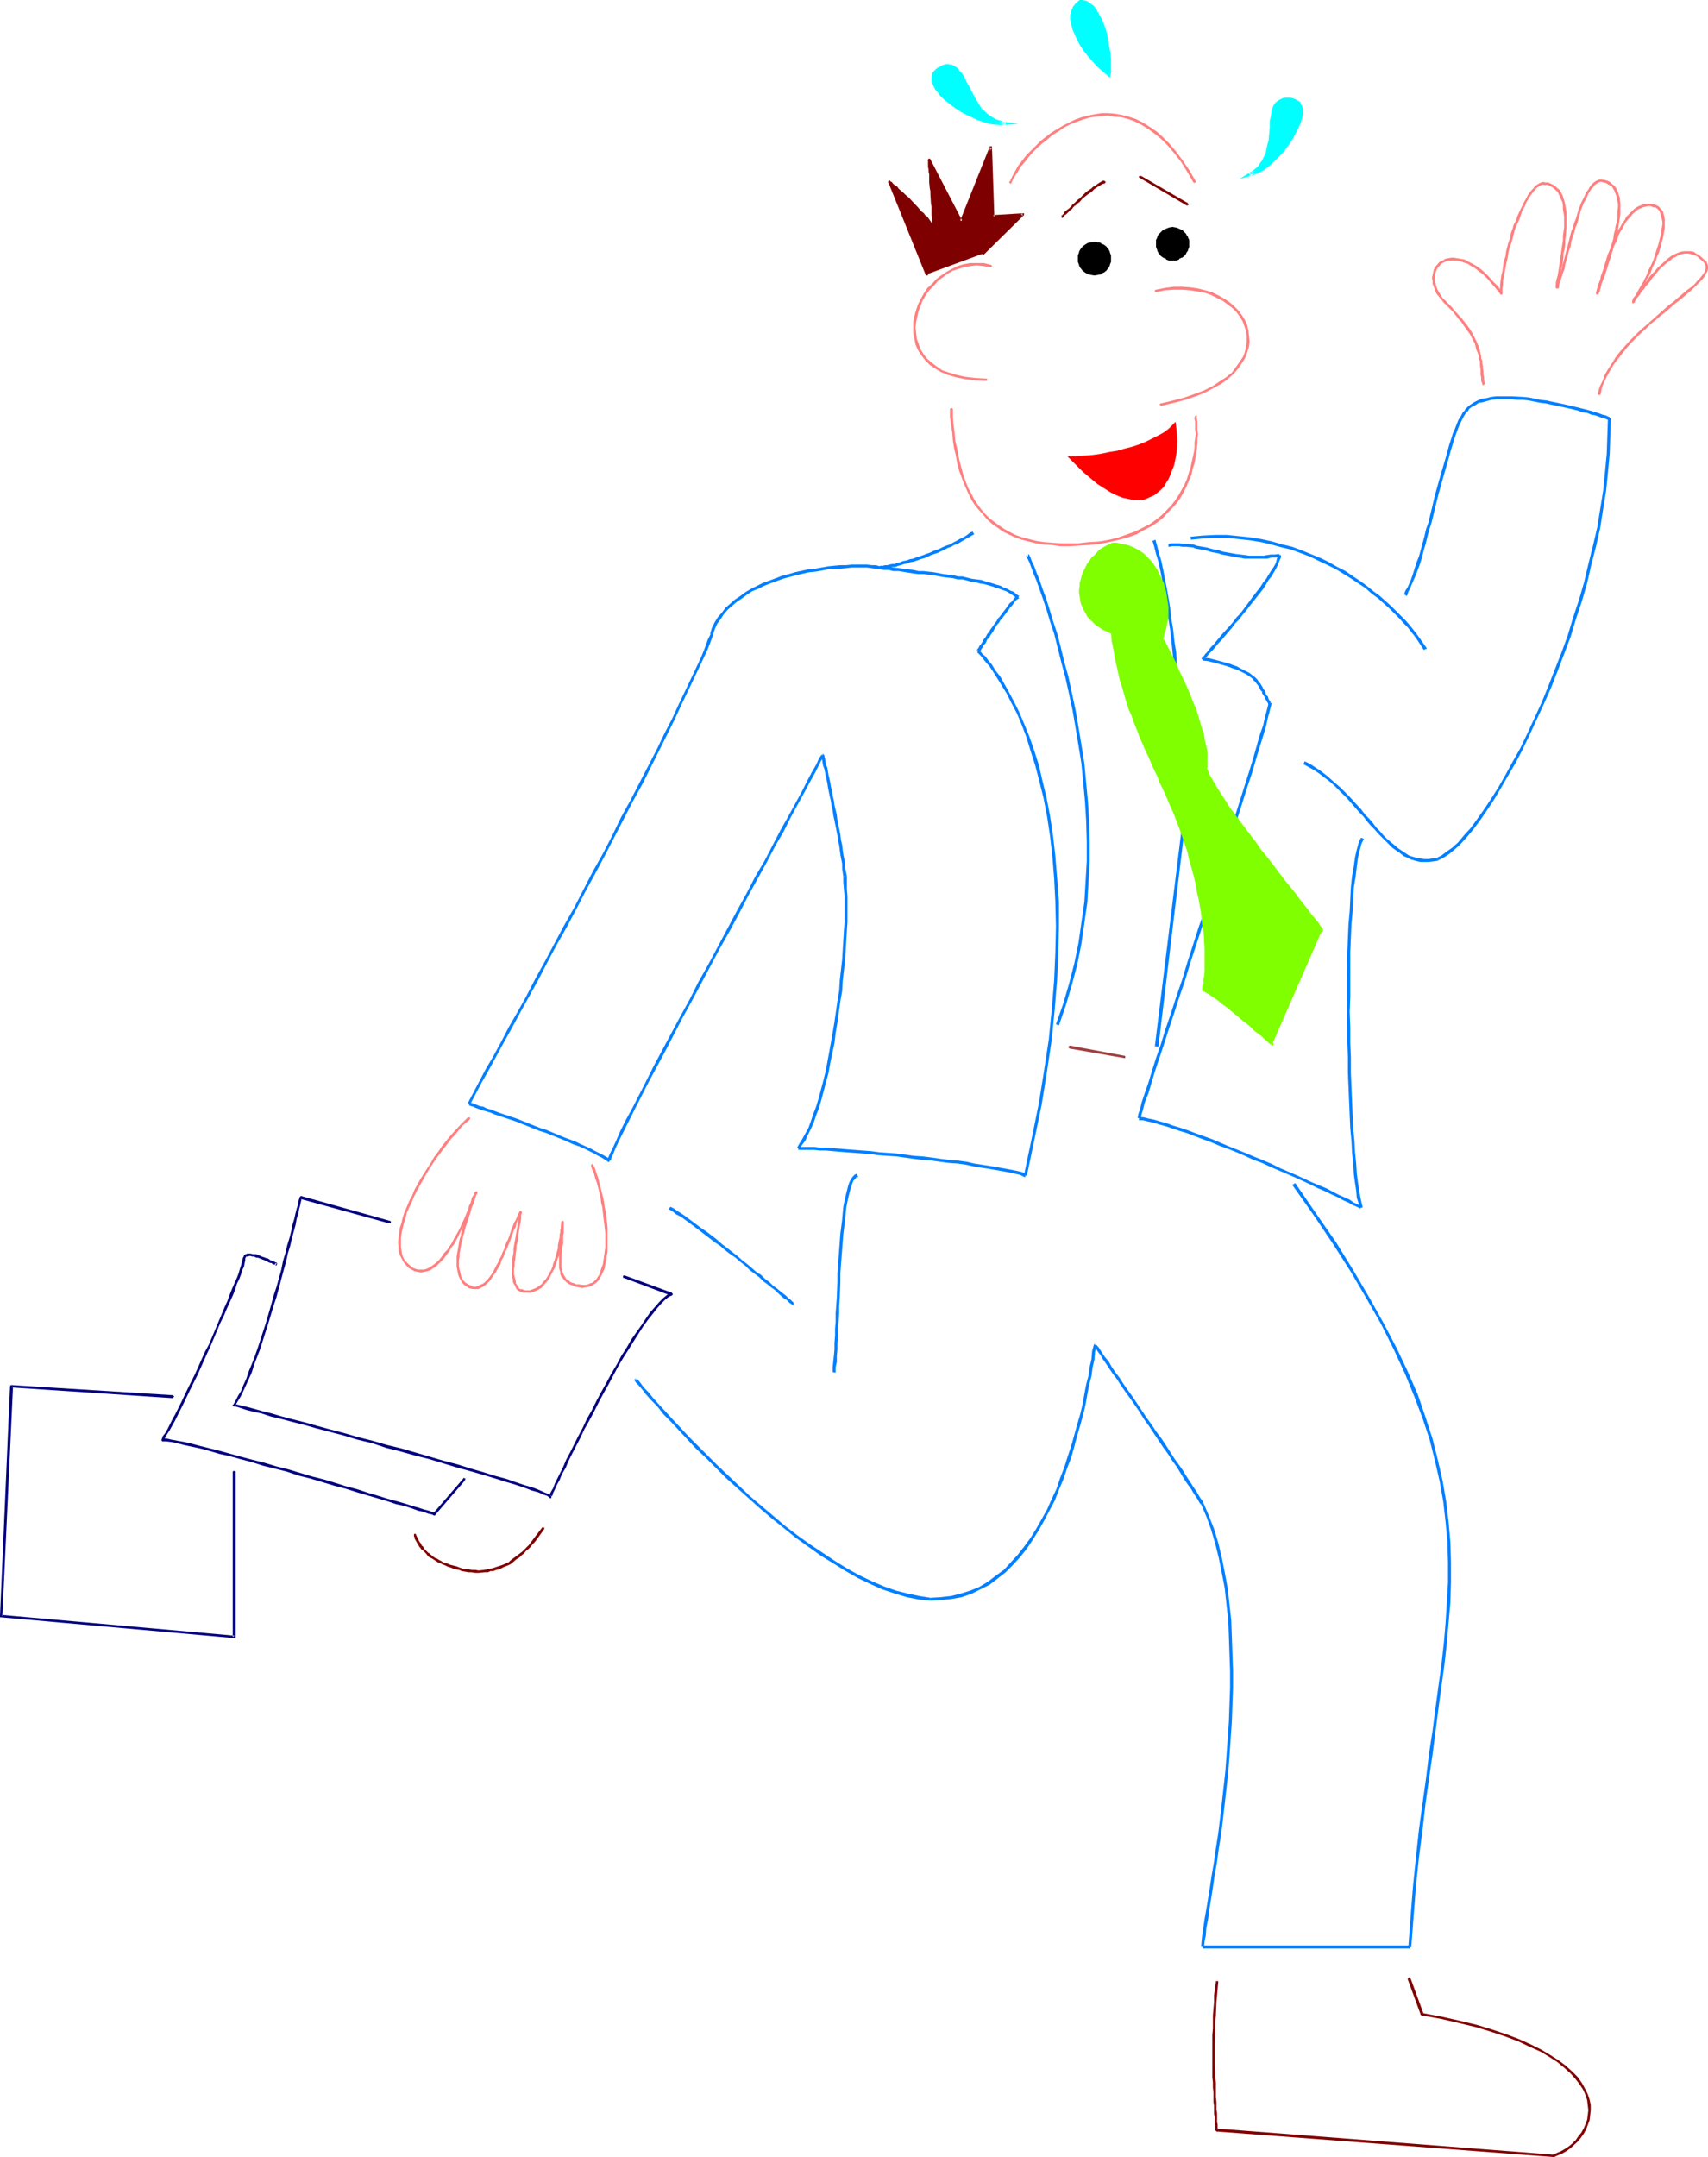 <?xml version="1.0" encoding="UTF-8" standalone="no"?>
<svg
   version="1.0"
   width="123.311mm"
   height="155.668mm"
   id="svg99"
   sodipodi:docname="Running Late.wmf"
   xmlns:inkscape="http://www.inkscape.org/namespaces/inkscape"
   xmlns:sodipodi="http://sodipodi.sourceforge.net/DTD/sodipodi-0.dtd"
   xmlns="http://www.w3.org/2000/svg"
   xmlns:svg="http://www.w3.org/2000/svg">
  <sodipodi:namedview
     id="namedview99"
     pagecolor="#ffffff"
     bordercolor="#000000"
     borderopacity="0.25"
     inkscape:showpageshadow="2"
     inkscape:pageopacity="0.0"
     inkscape:pagecheckerboard="0"
     inkscape:deskcolor="#d1d1d1"
     inkscape:document-units="mm" />
  <defs
     id="defs1">
    <pattern
       id="WMFhbasepattern"
       patternUnits="userSpaceOnUse"
       width="6"
       height="6"
       x="0"
       y="0" />
  </defs>
  <path
     style="fill:#007fff;fill-opacity:1;fill-rule:evenodd;stroke:none"
     d="m 318.838,149.149 h 0.162 l 0.808,-0.162 h 0.97 0.97 l 0.97,0.162 h 0.808 l 1.939,0.162 0.808,0.323 0.97,0.162 1.778,0.323 1.616,0.485 1.778,0.323 0.97,0.323 1.778,0.323 0.808,0.162 0.97,0.162 2.747,0.485 h 1.131 2.909 2.101 l 1.131,-0.323 h 1.131 l 1.131,-0.162 v 0 l -0.162,-0.808 v 0 l -1.131,0.162 h -1.131 l -1.131,0.162 -0.808,0.162 h -1.131 -2.909 l -0.97,-0.162 -2.747,-0.323 -0.808,-0.162 -0.97,-0.162 -1.778,-0.323 -0.808,-0.323 -1.778,-0.323 -1.778,-0.485 -0.97,-0.162 -0.97,-0.162 -0.808,-0.162 -0.808,-0.323 -1.939,-0.162 h -0.808 l -1.131,-0.162 h -0.97 -0.97 l -0.97,0.162 v 0 z"
     id="path1" />
  <path
     style="fill:#007fff;fill-opacity:1;fill-rule:evenodd;stroke:none"
     d="m 348.734,151.411 v -0.162 0.485 l -0.323,0.646 -0.162,0.808 -0.323,0.808 -0.485,0.808 -0.646,0.97 -0.646,0.97 -0.646,1.131 -0.808,0.97 -0.808,1.293 -1.778,2.262 -1.778,2.424 -0.97,1.293 -0.97,1.293 -0.97,0.97 -0.97,1.293 -0.97,1.131 -1.939,2.101 -0.808,0.97 -0.808,0.97 -0.646,0.808 -0.808,0.808 -0.646,0.808 -0.485,0.646 -0.485,0.485 -0.323,0.485 -0.323,0.323 -0.323,0.323 v 0.162 l 0.485,0.485 v -0.808 l 0.323,0.323 v 0.162 -0.162 l 0.323,-0.323 0.323,-0.323 0.485,-0.646 0.646,-0.646 0.646,-0.646 0.646,-0.808 0.808,-0.97 0.808,-0.808 0.808,-0.97 0.97,-1.131 0.97,-1.131 0.808,-1.131 1.131,-1.131 0.97,-1.293 0.97,-1.131 0.97,-1.293 1.939,-2.424 1.778,-2.262 0.808,-1.293 0.646,-1.131 0.808,-0.97 0.646,-1.131 0.485,-0.808 0.485,-0.97 0.323,-0.808 0.323,-0.808 0.323,-0.646 v -0.485 -0.162 z"
     id="path2" />
  <path
     style="fill:#007fff;fill-opacity:1;fill-rule:evenodd;stroke:none"
     d="m 328.211,180.174 1.454,0.162 1.293,0.323 2.424,0.646 1.131,0.323 0.97,0.323 0.808,0.323 0.97,0.323 0.808,0.323 0.646,0.323 0.646,0.323 0.646,0.323 0.485,0.323 0.97,0.646 0.485,0.485 0.162,0.323 0.485,0.323 0.162,0.323 0.646,0.808 0.323,0.646 0.323,0.646 0.323,0.162 v 0.485 l 0.323,0.485 0.323,0.485 0.162,0.485 0.323,0.485 0.646,1.131 0.646,-0.485 -0.646,-0.97 -0.162,-0.646 -0.323,-0.323 -0.323,-0.485 v -0.323 l -0.323,-0.646 -0.323,-0.323 -0.162,-0.485 -0.323,-0.485 -0.162,-0.323 -0.646,-0.808 -0.323,-0.485 -0.323,-0.323 -0.323,-0.323 -0.485,-0.323 -0.97,-0.808 -0.646,-0.323 -0.646,-0.323 -0.646,-0.323 -0.646,-0.323 -0.808,-0.485 -0.97,-0.323 -0.808,-0.323 -1.131,-0.323 -1.131,-0.323 -2.424,-0.646 -1.293,-0.323 -1.454,-0.162 z"
     id="path3" />
  <path
     style="fill:#007fff;fill-opacity:1;fill-rule:evenodd;stroke:none"
     d="m 346.149,191.809 v 0 l -0.162,0.646 -0.323,1.293 -0.485,1.778 -0.485,2.262 -0.97,2.747 -0.808,2.909 -0.97,3.393 -1.131,3.717 -1.293,4.04 -2.747,8.726 -3.07,9.372 -1.616,4.848 -1.454,5.009 -1.616,5.009 -1.778,4.848 -3.232,10.019 -1.454,4.848 -1.616,4.686 -1.454,4.525 -1.454,4.201 -1.293,4.201 -1.293,3.717 -1.131,3.555 -0.97,3.232 -0.97,2.747 -0.808,2.424 -0.485,1.939 -0.485,1.454 -0.162,0.97 0.808,0.323 0.162,-0.97 0.485,-1.616 0.485,-1.939 0.97,-2.424 0.808,-2.747 0.97,-3.232 1.131,-3.393 1.293,-3.878 1.293,-4.04 1.454,-4.363 1.454,-4.525 1.616,-4.686 1.454,-4.848 3.232,-9.857 1.778,-4.848 1.616,-5.171 1.616,-4.848 1.454,-4.848 3.07,-9.534 2.747,-8.726 1.293,-3.878 1.131,-3.878 0.97,-3.232 0.97,-3.07 0.808,-2.747 0.485,-2.262 0.485,-1.778 0.323,-1.293 0.162,-0.646 v -0.162 z"
     id="path4" />
  <path
     style="fill:#007fff;fill-opacity:1;fill-rule:evenodd;stroke:none"
     d="m 310.758,305.569 h 1.131 l 1.293,0.323 1.454,0.323 1.616,0.485 1.778,0.485 1.939,0.646 1.939,0.646 2.101,0.646 2.101,0.808 2.101,0.808 2.262,0.808 2.262,0.97 2.262,0.808 2.424,0.97 2.262,0.97 2.424,1.131 2.262,0.808 2.424,1.131 2.262,0.97 2.262,0.97 2.262,0.97 2.101,0.97 2.101,0.97 1.939,0.97 1.939,0.808 1.616,0.808 1.778,0.808 1.454,0.808 1.454,0.646 1.131,0.646 1.131,0.485 0.97,0.485 0.323,-0.646 -0.97,-0.485 -1.131,-0.485 -1.131,-0.808 -1.454,-0.646 -1.454,-0.646 -1.616,-0.808 -1.778,-0.97 -1.939,-0.808 -1.939,-0.808 -2.101,-0.97 -2.101,-0.97 -2.262,-0.97 -2.262,-0.97 -2.262,-1.131 -2.262,-0.97 -2.424,-0.97 -2.262,-0.97 -2.424,-0.97 -2.424,-0.97 -2.262,-0.97 -2.262,-0.97 -2.262,-0.808 -2.262,-0.808 -2.101,-0.808 -1.939,-0.646 -2.101,-0.646 -1.778,-0.646 -1.778,-0.485 -1.616,-0.485 -1.616,-0.323 -1.293,-0.323 -1.131,-0.162 z"
     id="path5" />
  <path
     style="fill:#007fff;fill-opacity:1;fill-rule:evenodd;stroke:none"
     d="m 371.843,329.323 -0.323,-1.293 -0.323,-1.454 -0.323,-1.939 -0.323,-2.101 -0.323,-2.424 -0.162,-2.747 -0.323,-3.07 -0.162,-3.07 -0.323,-3.393 -0.162,-3.555 -0.162,-3.878 -0.162,-3.878 -0.162,-3.878 v -4.201 l -0.162,-4.04 V 280.199 l -0.162,-4.201 0.162,-4.04 v -4.201 -8.08 l 0.162,-3.878 0.162,-3.717 0.323,-3.555 0.162,-3.393 0.162,-3.07 0.485,-2.909 0.323,-2.747 0.323,-2.424 0.485,-2.101 0.485,-1.778 0.646,-1.293 -0.808,-0.323 -0.646,1.454 -0.485,1.778 -0.485,2.101 -0.323,2.424 -0.485,2.747 -0.323,2.909 -0.162,3.232 -0.162,3.393 -0.323,3.555 -0.162,3.717 -0.162,3.878 -0.162,8.08 v 4.201 4.04 l 0.162,4.201 v 4.201 l 0.162,4.04 v 4.201 l 0.162,3.878 0.162,3.878 0.162,3.878 0.162,3.555 0.323,3.393 0.162,3.232 0.323,2.909 0.162,2.909 0.323,2.424 0.323,2.101 0.162,1.939 0.485,1.454 0.323,1.293 z"
     id="path6" />
  <path
     style="fill:#ff7f7f;fill-opacity:1;fill-rule:evenodd;stroke:none"
     d="m 260.015,111.659 v -0.162 l -0.162,-0.162 v 0 h -0.162 -0.162 -0.162 v 0.162 h -0.162 v 2.262 l 0.323,2.262 0.323,2.101 0.162,2.101 0.323,2.101 0.485,1.939 0.323,1.939 0.485,1.939 0.646,1.778 0.646,1.778 1.454,3.232 0.808,1.616 0.97,1.454 1.131,1.293 1.131,1.293 1.131,1.293 1.293,1.131 1.454,0.97 1.293,0.97 1.616,0.808 1.778,0.808 1.778,0.646 1.939,0.485 1.939,0.485 2.101,0.323 2.262,0.162 2.262,0.323 h 2.586 l 2.424,-0.162 2.747,-0.162 2.909,-0.323 h 0.162 0.162 v 0 l 0.162,-0.162 v -0.323 h -0.162 v -0.162 h -0.162 -0.162 v 0 l -2.909,0.162 -2.747,0.323 h -2.424 -2.586 l -2.262,-0.162 -2.101,-0.162 -2.101,-0.323 -1.939,-0.485 -1.939,-0.485 -1.778,-0.646 -1.616,-0.808 -1.454,-0.808 -1.454,-0.97 -1.293,-0.97 -1.293,-0.97 -1.131,-1.131 -1.131,-1.293 -0.97,-1.293 -0.97,-1.454 -0.808,-1.616 -0.808,-1.454 -0.646,-1.616 -0.646,-1.778 -0.485,-1.778 -0.485,-1.778 -0.485,-2.101 -0.323,-1.939 -0.485,-1.939 -0.162,-2.101 -0.323,-2.262 -0.162,-2.101 z"
     id="path7" />
  <path
     style="fill:#ff7f7f;fill-opacity:1;fill-rule:evenodd;stroke:none"
     d="m 299.931,147.694 v 0 h -0.162 v 0.162 h -0.162 v 0.323 l 0.162,0.162 v 0 h 0.162 0.162 l 2.586,-0.485 2.747,-0.646 2.424,-0.646 2.262,-0.808 1.939,-1.131 1.939,-0.97 1.778,-1.131 1.616,-1.293 1.293,-1.454 1.293,-1.293 1.293,-1.454 0.97,-1.454 0.808,-1.454 0.808,-1.616 0.646,-1.616 0.646,-1.454 0.323,-1.616 0.485,-1.454 0.485,-2.909 0.162,-1.293 0.162,-1.293 v -1.293 l 0.162,-1.131 -0.162,-1.131 v -0.808 -0.97 -0.646 l -0.162,-0.485 v -0.646 l -0.323,0.323 h 0.162 l 0.162,-0.162 v -0.162 -0.162 -0.162 l -0.162,-0.162 h -0.162 l -0.323,0.485 v 0.646 l 0.162,0.646 v 0.485 0.97 0.808 l 0.162,1.131 -0.162,1.131 -0.162,1.131 v 1.293 l -0.162,1.293 -0.646,2.909 -0.323,1.454 -0.485,1.454 -0.485,1.616 -0.646,1.454 -0.808,1.454 -0.808,1.454 -0.97,1.454 -1.131,1.454 -1.293,1.293 -1.293,1.293 -1.616,1.293 -1.616,1.131 -1.939,0.97 -1.939,0.97 -2.262,0.808 -2.262,0.808 -2.586,0.646 z"
     id="path8" />
  <path
     style="fill:#ff7f7f;fill-opacity:1;fill-rule:evenodd;stroke:none"
     d="m 315.444,79.018 h -0.162 v 0 l -0.162,0.162 v 0 0.162 0.162 0 l 0.162,0.162 h 0.162 0.162 l 2.262,-0.485 2.424,-0.162 h 2.262 l 2.101,0.162 2.101,0.323 1.939,0.323 1.778,0.646 1.616,0.808 1.616,0.808 1.293,0.97 1.293,0.97 1.131,1.131 0.808,1.131 0.808,1.293 0.485,1.293 0.485,1.454 0.162,1.293 v 1.454 l -0.162,1.454 -0.323,1.454 -0.485,1.293 -0.97,1.454 -2.101,2.909 -1.616,1.293 -1.778,1.131 -1.939,1.293 -2.262,1.131 -2.586,0.97 -2.747,0.97 -3.07,0.808 -3.394,0.808 v 0 h -0.162 v 0.162 h -0.162 v 0.162 l 0.162,0.162 v 0 l 0.162,0.162 v 0 h 0.162 l 3.394,-0.808 3.07,-0.808 2.909,-0.97 2.424,-0.97 2.424,-1.293 2.101,-1.131 1.778,-1.293 1.616,-1.454 1.131,-1.293 1.131,-1.616 0.808,-1.293 0.646,-1.616 0.485,-1.616 0.162,-1.454 -0.162,-1.454 -0.162,-1.454 -0.323,-1.454 -0.646,-1.454 -0.808,-1.293 -0.97,-1.293 -1.131,-1.131 -1.293,-1.131 -1.454,-0.97 -1.454,-0.808 -1.939,-0.97 -1.778,-0.485 -1.939,-0.485 -2.101,-0.323 -2.262,-0.162 h -2.262 l -2.424,0.323 z"
     id="path9" />
  <path
     style="fill:#ff7f7f;fill-opacity:1;fill-rule:evenodd;stroke:none"
     d="m 270.196,72.878 h 0.323 v -0.162 h 0.162 v -0.162 -0.162 h -0.162 V 72.231 h -0.162 l -1.939,-0.485 h -1.939 -1.778 l -1.778,0.323 -1.616,0.485 -1.616,0.808 -1.454,0.808 -1.454,0.97 -1.293,0.97 -1.131,1.293 -1.293,1.131 -0.97,1.454 -0.808,1.454 -0.808,1.616 -0.485,1.454 -0.485,1.616 -0.323,1.616 v 1.616 1.616 l 0.323,1.454 0.323,1.616 0.646,1.454 0.97,1.454 0.97,1.293 1.293,1.293 1.454,0.97 1.616,0.97 1.939,0.808 2.262,0.646 2.424,0.485 2.586,0.323 3.07,0.162 h 0.162 v -0.162 h 0.162 v -0.323 l -0.162,-0.162 v 0 h -0.162 l -2.909,-0.162 -2.747,-0.323 -2.262,-0.485 -2.101,-0.646 -1.939,-0.646 -1.616,-1.131 -1.293,-0.97 -1.293,-1.131 -0.97,-1.293 -0.808,-1.293 -0.485,-1.454 -0.485,-1.293 -0.162,-1.616 -0.162,-1.454 0.162,-1.616 0.323,-1.454 0.323,-1.454 0.646,-1.616 0.485,-1.293 0.97,-1.616 0.97,-1.293 1.131,-1.131 1.131,-1.293 1.293,-0.97 1.293,-0.97 1.454,-0.808 1.454,-0.485 1.616,-0.485 1.778,-0.323 1.616,-0.162 1.778,0.162 z"
     id="path10" />
  <path
     style="fill:#ff0000;fill-opacity:1;fill-rule:evenodd;stroke:none"
     d="m 291.204,124.425 h 2.424 l 2.262,-0.162 2.262,-0.162 2.262,-0.323 2.262,-0.485 2.101,-0.323 2.262,-0.646 1.939,-0.485 1.939,-0.646 1.939,-0.808 1.616,-0.808 1.616,-0.808 1.454,-0.808 1.293,-0.97 0.97,-0.97 0.97,-0.97 0.323,2.747 0.162,2.585 -0.162,2.747 -0.485,2.747 -0.323,1.293 -0.485,1.131 -0.485,1.293 -0.485,1.131 -0.646,0.97 -0.646,1.131 -0.808,0.808 -0.97,0.808 -0.808,0.646 -1.131,0.485 -0.97,0.485 -1.131,0.323 h -1.293 -1.293 l -1.454,-0.323 -1.454,-0.323 -1.616,-0.646 -1.616,-0.808 -1.778,-1.131 -1.778,-1.131 -1.939,-1.616 -1.939,-1.616 -2.101,-2.101 z"
     id="path11" />
  <path
     style="fill:#000000;fill-opacity:1;fill-rule:evenodd;stroke:none"
     d="m 298.638,66.091 -0.808,0.162 -0.808,0.323 -0.808,0.323 -0.646,0.485 -0.485,0.646 -0.485,0.808 -0.162,0.808 -0.162,0.97 0.162,0.808 0.162,0.808 0.485,0.646 0.485,0.646 0.646,0.646 0.808,0.323 0.808,0.323 h 0.808 0.808 l 0.97,-0.323 0.646,-0.323 0.646,-0.646 0.485,-0.646 0.485,-0.646 0.162,-0.808 0.162,-0.808 -0.162,-0.97 -0.162,-0.808 -0.485,-0.808 -0.485,-0.646 -0.646,-0.485 -0.646,-0.323 -0.97,-0.323 z"
     id="path12" />
  <path
     style="fill:#000000;fill-opacity:1;fill-rule:evenodd;stroke:none"
     d="m 298.638,65.929 v 0 l -0.97,0.162 -0.646,0.162 h -0.162 l -0.808,0.485 v 0 l -0.646,0.485 -0.485,0.646 -0.162,0.162 -0.323,0.646 v 0.162 l -0.323,0.808 v 0.808 0.162 0.808 l 0.323,0.808 v 0.162 l 0.323,0.646 0.162,0.162 0.485,0.646 0.646,0.485 v 0 l 0.808,0.485 h 0.162 l 0.646,0.162 0.97,0.162 v 0 l 0.97,-0.162 0.808,-0.162 v -0.162 l 0.808,-0.323 v 0 l 0.646,-0.485 0.485,-0.646 0.162,-0.162 0.323,-0.646 V 72.231 l 0.323,-0.808 v 0 -0.808 -0.97 0 l -0.323,-0.808 v -0.162 l -0.323,-0.646 -0.162,-0.162 -0.485,-0.646 -0.646,-0.485 v 0 l -0.808,-0.323 v -0.162 l -0.808,-0.162 -0.97,-0.162 v 0.485 l 0.808,0.162 0.808,0.162 v 0 l 0.646,0.323 v 0 l 0.646,0.646 0.485,0.646 v -0.162 l 0.323,0.808 v 0 l 0.323,0.808 v -0.162 0.97 0.808 0 l -0.323,0.646 v 0 l -0.323,0.808 v -0.162 l -0.485,0.646 -0.646,0.646 v 0 l -0.646,0.323 v 0 l -0.808,0.162 -0.808,0.162 v 0 l -0.808,-0.162 -0.808,-0.162 h 0.162 l -0.808,-0.485 v 0.162 l -0.646,-0.646 -0.485,-0.646 v 0.162 l -0.323,-0.808 v 0 l -0.323,-0.646 v -0.97 0.162 -0.808 l 0.323,-0.808 v 0 l 0.323,-0.808 v 0.162 l 0.485,-0.646 0.646,-0.646 v 0.162 l 0.808,-0.485 h -0.162 l 0.808,-0.162 0.808,-0.162 v 0 z"
     id="path13" />
  <path
     style="fill:#000000;fill-opacity:1;fill-rule:evenodd;stroke:none"
     d="m 319.969,62.213 h -0.97 l -0.808,0.323 -0.646,0.485 -0.646,0.485 -0.485,0.485 -0.485,0.808 -0.323,0.808 v 0.808 0.97 l 0.323,0.808 0.485,0.808 0.485,0.485 0.646,0.646 0.646,0.323 0.808,0.323 h 0.97 0.808 l 0.808,-0.323 0.808,-0.323 0.646,-0.646 0.485,-0.485 0.323,-0.808 0.323,-0.808 0.162,-0.97 -0.162,-0.808 -0.323,-0.808 -0.323,-0.808 -0.485,-0.485 -0.646,-0.485 -0.808,-0.485 -0.808,-0.323 z"
     id="path14" />
  <path
     style="fill:#000000;fill-opacity:1;fill-rule:evenodd;stroke:none"
     d="m 319.969,61.889 -0.97,0.162 v 0 l -0.808,0.323 v 0 l -0.808,0.323 v 0 l -0.646,0.646 -0.485,0.485 -0.162,0.162 -0.323,0.646 v 0.162 l -0.323,0.646 v 0.162 0.808 0.97 0 l 0.323,0.808 v 0.162 l 0.323,0.646 0.162,0.162 0.485,0.646 0.646,0.485 v 0 l 0.808,0.323 v 0.162 l 0.808,0.323 v 0 h 0.97 0.808 0.162 l 0.808,-0.323 v -0.162 l 0.646,-0.323 h 0.162 l 0.646,-0.485 0.485,-0.646 v -0.162 l 0.485,-0.646 v -0.162 l 0.323,-0.808 v 0 -0.97 -0.808 -0.162 l -0.323,-0.646 v -0.162 l -0.485,-0.646 v -0.162 l -0.485,-0.485 -0.646,-0.646 h -0.162 l -0.646,-0.323 v 0 l -0.808,-0.323 h -0.162 l -0.808,-0.162 v 0.485 l 0.808,0.162 v 0 l 0.808,0.162 v 0 l 0.646,0.485 v 0 l 0.646,0.485 0.485,0.646 -0.162,-0.162 0.485,0.808 v 0 l 0.323,0.646 v 0 0.808 0.97 -0.162 l -0.323,0.808 v 0 l -0.485,0.808 0.162,-0.162 -0.485,0.646 -0.646,0.646 v 0 l -0.646,0.323 v 0 l -0.808,0.323 v 0 h -0.808 -0.97 0.162 l -0.808,-0.323 v 0 l -0.646,-0.323 v 0 l -0.646,-0.646 -0.485,-0.646 v 0.162 l -0.323,-0.808 v 0 l -0.323,-0.808 v 0.162 l -0.162,-0.97 0.162,-0.808 v 0 l 0.323,-0.646 v 0 l 0.323,-0.808 v 0.162 l 0.485,-0.646 0.646,-0.485 v 0 l 0.646,-0.485 v 0 l 0.808,-0.162 h -0.162 l 0.97,-0.162 z"
     id="path15" />
  <path
     style="fill:#7f0000;fill-opacity:1;fill-rule:evenodd;stroke:none"
     d="m 289.912,58.658 h -0.162 v 0.162 l -0.162,0.162 v 0.162 l 0.162,0.162 v 0.162 h 0.162 l 0.646,-0.808 0.323,-0.162 0.162,-0.162 0.646,-0.646 0.323,-0.323 0.485,-0.323 0.323,-0.485 0.323,-0.323 0.485,-0.323 0.485,-0.485 0.485,-0.323 0.808,-0.97 1.454,-1.131 0.97,-0.646 0.485,-0.485 0.323,-0.323 0.97,-0.646 0.323,-0.162 0.485,-0.323 0.323,-0.162 0.323,-0.162 h 0.323 l 0.162,-0.162 v 0 -0.162 h 0.162 v -0.162 l -0.162,-0.162 v 0 h -0.162 v -0.162 h -0.162 0.162 -0.485 l -0.485,0.323 -0.323,0.162 -0.485,0.323 -0.485,0.323 -0.323,0.323 -0.485,0.162 -0.485,0.485 -0.485,0.323 -0.97,0.646 -1.293,1.293 -0.485,0.485 -0.485,0.323 -0.485,0.485 -0.485,0.485 -0.485,0.323 -0.323,0.485 -0.323,0.323 -0.323,0.323 -0.485,0.323 -0.323,0.323 -0.323,0.162 -0.162,0.323 -0.162,0.323 -0.646,0.485 v 0.323 z"
     id="path16" />
  <path
     style="fill:#7f0000;fill-opacity:1;fill-rule:evenodd;stroke:none"
     d="m 311.404,47.993 h -0.162 -0.162 -0.162 l -0.162,0.162 v 0.162 l 0.162,0.162 v 0 l 12.928,7.595 v 0 h 0.162 l 0.162,-0.162 h 0.162 v -0.323 h -0.162 v -0.162 z"
     id="path17" />
  <path
     style="fill:#ff7f7f;fill-opacity:1;fill-rule:evenodd;stroke:none"
     d="m 275.529,49.447 -0.162,0.162 v 0.162 l 0.162,0.162 v 0 l 0.162,0.162 h 0.162 l 0.162,-0.162 v -0.162 0 l 0.646,-1.293 0.97,-1.454 0.808,-1.454 1.131,-1.293 1.131,-1.454 1.131,-1.293 1.293,-1.293 1.293,-1.131 1.454,-1.131 1.293,-1.131 1.616,-0.97 1.616,-1.131 1.616,-0.808 1.616,-0.646 1.778,-0.646 1.616,-0.485 1.778,-0.323 1.778,-0.162 1.778,-0.162 1.778,0.323 1.939,0.162 1.778,0.485 1.778,0.646 1.939,0.97 1.778,1.131 1.778,1.293 1.778,1.454 1.778,1.778 1.778,2.101 1.778,2.262 1.616,2.585 1.778,3.07 h 0.162 v 0.162 h 0.162 l 0.162,-0.162 h 0.162 v -0.162 -0.162 0 l -1.778,-3.07 -1.778,-2.585 -1.778,-2.424 -1.778,-2.101 -1.778,-1.778 -1.778,-1.616 -1.939,-1.293 -1.778,-1.131 -1.939,-0.97 -1.939,-0.646 -1.939,-0.485 -1.778,-0.323 -1.939,-0.162 h -1.778 l -1.939,0.323 -1.616,0.323 -1.939,0.485 -1.778,0.646 -1.616,0.808 -1.616,0.808 -1.616,0.97 -1.616,0.97 -1.454,1.131 -1.454,1.131 -1.293,1.293 -1.293,1.293 -1.293,1.293 -1.131,1.454 -1.131,1.454 -0.808,1.454 -0.808,1.454 -0.646,1.454 z"
     id="path18" />
  <path
     style="fill:#7f0000;fill-opacity:1;fill-rule:evenodd;stroke:none"
     d="m 252.905,74.817 -10.181,-25.208 0.162,0.162 0.162,0.323 0.485,0.323 0.646,0.646 0.808,0.646 0.808,0.808 0.97,0.808 0.97,0.97 2.101,2.101 1.939,2.101 0.97,1.131 0.808,0.97 0.808,0.97 0.485,0.97 v -0.646 -0.808 -1.131 l -0.162,-1.293 -0.162,-1.454 v -1.616 l -0.323,-3.393 -0.323,-3.232 v -1.454 l -0.162,-1.293 v -1.131 l -0.162,-0.808 v -0.485 -0.162 l 8.726,16.805 8.08,-20.199 0.646,18.906 8.08,-0.646 -10.827,10.665 z"
     id="path19" />
  <path
     style="fill:#7f0000;fill-opacity:1;fill-rule:evenodd;stroke:none"
     d="m 252.582,74.978 v 0.162 0 h 0.162 0.323 v 0 h 0.162 V 74.978 74.655 L 243.047,49.608 v -0.162 h -0.162 v -0.162 h -0.323 l -0.162,0.162 v 0 0.162 0.162 z"
     id="path20" />
  <path
     style="fill:#7f0000;fill-opacity:1;fill-rule:evenodd;stroke:none"
     d="m 242.724,49.285 h -0.162 l -0.162,0.162 v 0.162 0.162 0.162 l 0.162,0.162 h 0.162 l -0.323,-0.162 0.323,0.162 0.323,0.323 0.323,0.162 0.162,0.323 0.808,0.646 0.323,0.323 0.323,0.323 0.97,0.808 0.485,0.485 1.131,0.97 2.586,2.585 0.808,1.131 0.485,0.485 0.485,0.485 0.485,0.485 0.808,0.97 0.323,0.646 0.323,0.323 0.323,0.485 0.323,0.646 h 0.162 l 0.162,0.162 h 0.162 l 0.162,-0.162 v -0.162 -0.162 0 l -0.323,-0.646 -0.323,-0.485 -0.323,-0.485 -0.323,-0.485 -0.808,-1.131 -0.646,-0.485 -0.323,-0.485 -0.646,-0.485 -0.97,-1.131 -2.424,-2.585 -1.131,-0.97 -0.485,-0.485 -0.97,-0.808 -0.323,-0.323 -0.323,-0.485 -0.808,-0.485 -0.323,-0.323 -0.162,-0.162 -0.162,-0.323 h -0.323 l -0.162,-0.162 z"
     id="path21" />
  <path
     style="fill:#7f0000;fill-opacity:1;fill-rule:evenodd;stroke:none"
     d="m 254.521,62.536 v 0 l 0.162,0.162 0.162,0.162 h 0.162 l 0.162,-0.162 v -0.162 -0.162 -0.323 -1.616 l -0.162,-0.646 V 58.658 57.85 l -0.162,-0.646 V 56.395 l -0.162,-0.97 -0.162,-2.424 v -0.808 l -0.162,-0.808 v -1.616 l -0.162,-0.808 v -0.646 -0.808 l -0.162,-0.646 V 46.215 45.569 l -0.162,-0.97 v -0.97 l -0.323,0.323 h 0.162 v -0.162 l 0.162,-0.162 v -0.162 l -0.162,-0.162 v 0 h -0.162 l -0.323,0.323 v 0.97 0.97 l 0.162,0.646 v 0.646 l 0.162,0.646 v 0.808 0.646 0.808 l 0.162,1.616 0.162,0.808 v 0.808 l 0.162,2.585 0.162,0.808 v 0.808 0.646 0.808 l 0.162,1.293 v 0.485 1.778 z"
     id="path22" />
  <path
     style="fill:#7f0000;fill-opacity:1;fill-rule:evenodd;stroke:none"
     d="m 253.875,43.468 -0.162,-0.162 v 0 h -0.162 -0.162 l -0.162,0.162 v 0 0.162 0.162 l 8.726,16.805 0.162,0.162 v 0 h 0.323 v 0 l 0.162,-0.162 v 0 l 8.08,-20.36 h -0.646 l 0.646,18.906 v 0 l 0.162,0.162 v 0 l 0.162,0.162 v 0 l 8.08,-0.646 -0.162,-0.646 -10.827,10.827 h -0.162 v 0.323 h 0.162 l 0.162,0.162 h 0.162 l 0.162,-0.162 10.827,-10.665 v 0 0 -0.162 0 -0.162 0 -0.162 h -0.162 -0.162 v 0 l -8.08,0.485 0.323,0.485 -0.646,-18.906 v -0.162 0 -0.162 h -0.162 v 0 h -0.162 -0.162 v 0 h -0.162 v 0 0.162 l -8.08,20.199 h 0.646 z"
     id="path23" />
  <path
     style="fill:#007fff;fill-opacity:1;fill-rule:evenodd;stroke:none"
     d="m 240.139,154.481 -1.131,-0.323 h -1.131 l -1.293,-0.162 h -4.202 l -1.454,0.162 h -1.616 l -1.778,0.162 -1.616,0.162 -1.778,0.323 -1.778,0.323 -1.778,0.162 -3.717,0.808 -1.616,0.485 -1.939,0.485 -1.616,0.646 -1.778,0.646 -1.778,0.646 -1.616,0.808 -1.616,0.808 -1.616,0.97 -1.293,0.97 -1.454,0.97 -1.293,1.131 -1.293,1.131 -0.97,1.293 -1.131,1.293 -0.808,1.293 -0.808,1.616 -0.485,1.616 0.808,0.162 0.485,-1.454 0.646,-1.454 0.97,-1.293 0.808,-1.293 1.131,-1.293 1.293,-1.131 1.131,-0.97 1.454,-0.97 1.293,-0.97 1.454,-0.97 1.616,-0.646 1.616,-0.808 1.616,-0.646 1.778,-0.646 1.778,-0.646 1.778,-0.485 1.778,-0.485 3.555,-0.808 1.778,-0.162 1.778,-0.323 1.616,-0.323 1.778,-0.162 h 1.616 l 1.616,-0.162 1.454,-0.162 h 4.202 l 1.131,0.162 1.131,0.162 1.131,0.162 z"
     id="path24" />
  <path
     style="fill:#007fff;fill-opacity:1;fill-rule:evenodd;stroke:none"
     d="m 193.759,172.903 h 0.162 l -0.808,1.616 -0.808,2.262 -0.97,2.424 -1.293,2.747 -1.454,3.07 -1.616,3.393 -1.778,3.717 -1.778,3.878 -2.101,4.04 -2.101,4.363 -2.262,4.363 -2.424,4.686 -2.424,4.686 -2.586,4.686 -2.424,5.009 -2.586,5.009 -2.747,4.848 -2.586,5.009 -2.586,5.009 -2.747,4.848 -2.586,4.848 -2.586,4.848 -2.586,4.686 -2.424,4.686 -2.424,4.363 -2.424,4.201 -2.101,4.04 -2.101,3.878 -2.101,3.555 -1.778,3.393 -1.616,3.07 -1.454,2.747 0.646,0.323 1.454,-2.747 1.616,-3.07 1.939,-3.393 1.939,-3.555 2.101,-3.878 2.262,-4.04 2.262,-4.201 2.424,-4.363 2.586,-4.686 2.424,-4.686 2.586,-4.848 2.747,-4.848 2.586,-4.848 2.586,-5.009 2.747,-5.009 2.586,-4.848 2.586,-5.009 2.586,-5.009 2.424,-4.686 2.586,-4.686 2.262,-4.525 2.262,-4.525 2.101,-4.201 2.101,-4.201 1.778,-3.878 1.778,-3.717 1.616,-3.393 1.454,-3.07 1.293,-2.747 1.131,-2.424 0.808,-2.101 0.646,-1.778 v -0.162 z"
     id="path25" />
  <path
     style="fill:#007fff;fill-opacity:1;fill-rule:evenodd;stroke:none"
     d="m 127.988,301.529 h -0.162 0.323 l 0.323,0.162 0.646,0.162 0.646,0.323 1.778,0.646 1.131,0.323 1.131,0.323 1.131,0.485 1.454,0.485 1.454,0.485 1.454,0.485 1.454,0.485 1.616,0.646 1.616,0.646 1.616,0.646 1.616,0.646 1.616,0.485 4.848,1.939 2.909,1.293 1.454,0.485 1.454,0.646 1.293,0.646 1.293,0.646 1.131,0.646 0.97,0.485 1.939,1.293 0.485,-0.808 -1.939,-1.131 -0.97,-0.485 -1.293,-0.646 -1.131,-0.646 -1.454,-0.646 -1.454,-0.646 -1.293,-0.646 -3.07,-1.131 -5.01,-2.101 -1.616,-0.485 -1.616,-0.646 -1.616,-0.646 -1.616,-0.646 -1.616,-0.646 -1.454,-0.485 -1.454,-0.485 -1.454,-0.485 -1.293,-0.485 -1.293,-0.485 -1.131,-0.323 -0.97,-0.485 -0.97,-0.162 -0.808,-0.323 -0.808,-0.323 -0.485,-0.162 -0.485,-0.162 h -0.323 v 0 z"
     id="path26" />
  <path
     style="fill:#007fff;fill-opacity:1;fill-rule:evenodd;stroke:none"
     d="m 166.772,316.557 v 0.162 -0.808 l 0.485,-0.97 0.646,-1.616 0.97,-2.101 1.293,-2.585 1.454,-2.909 1.616,-3.232 3.717,-7.272 2.262,-4.201 2.262,-4.201 2.262,-4.363 2.424,-4.686 2.586,-4.686 2.586,-4.848 2.586,-4.848 2.586,-4.848 2.747,-4.848 2.586,-4.848 2.424,-4.686 2.586,-4.686 2.424,-4.363 2.262,-4.363 2.262,-3.878 1.939,-3.878 1.939,-3.555 1.778,-3.232 1.454,-2.747 1.454,-2.585 0.97,-1.939 0.808,-1.616 0.808,-1.131 v 0 l -0.808,-0.323 v 0 l -0.646,0.97 -0.808,1.778 -1.131,1.939 -1.293,2.424 -1.454,2.909 -1.778,3.232 -1.939,3.555 -2.101,3.717 -2.101,4.04 -2.262,4.363 -2.586,4.363 -2.424,4.686 -2.586,4.686 -2.586,4.848 -2.586,4.848 -2.586,4.848 -2.747,4.848 -2.424,4.848 -2.586,4.686 -2.424,4.525 -2.424,4.525 -2.262,4.201 -2.101,4.201 -3.717,7.272 -1.778,3.232 -1.454,2.909 -1.131,2.585 -0.97,2.101 -0.808,1.616 -0.485,1.131 v 0.808 0 z"
     id="path27" />
  <path
     style="fill:#007fff;fill-opacity:1;fill-rule:evenodd;stroke:none"
     d="m 224.463,206.352 -0.323,-0.323 v 0.162 0.485 l 0.162,0.323 0.162,1.131 0.162,0.808 0.323,0.808 0.162,0.808 0.162,0.97 0.485,2.101 0.162,1.131 0.485,2.424 0.323,1.293 0.162,1.293 0.323,1.293 0.162,1.293 0.323,1.454 0.808,4.04 0.162,1.454 0.323,1.293 0.162,1.293 0.162,1.293 0.485,2.424 v 1.293 l 0.323,2.262 0.97,-0.162 -0.485,-2.262 v -1.293 l -0.485,-2.424 -0.162,-1.131 -0.162,-1.454 -0.323,-1.293 -0.162,-1.454 -0.808,-4.04 -0.162,-1.293 -0.323,-1.454 -0.323,-1.293 -0.162,-1.293 -0.323,-1.293 -0.162,-1.293 -0.323,-1.131 -0.162,-1.131 -0.485,-2.101 -0.162,-0.97 -0.162,-0.97 -0.323,-0.808 -0.162,-0.646 -0.162,-1.131 -0.162,-0.485 v -0.162 -0.162 l -0.485,-0.485 z"
     id="path28" />
  <path
     style="fill:#007fff;fill-opacity:1;fill-rule:evenodd;stroke:none"
     d="m 230.119,239.155 v -0.162 1.616 l 0.162,1.939 0.162,1.939 v 2.262 2.262 2.424 l -0.162,2.424 -0.162,2.585 -0.162,2.585 -0.162,2.747 -0.323,2.747 -0.323,2.909 -0.162,2.747 -0.485,2.909 -0.808,5.656 -0.485,2.909 -0.485,2.747 -0.97,5.333 -0.485,2.585 -0.646,2.585 -0.646,2.424 -0.646,2.424 -0.646,2.101 -0.808,2.101 -0.646,1.939 -0.646,1.778 -0.808,1.454 -0.808,1.454 -0.808,1.293 -0.646,1.131 v 0 l 0.646,0.485 v 0 l 0.646,-1.131 0.97,-1.293 0.646,-1.454 0.808,-1.616 0.808,-1.778 0.646,-1.939 0.808,-2.101 0.646,-2.262 0.646,-2.424 0.646,-2.424 0.646,-2.424 0.485,-2.747 1.131,-5.333 0.323,-2.747 0.485,-2.909 0.808,-5.817 0.485,-2.747 0.162,-2.747 0.323,-2.909 0.323,-2.747 0.162,-2.747 0.162,-2.747 0.162,-2.585 0.162,-2.424 v -2.424 -2.262 -2.262 l -0.162,-1.939 v -1.939 -1.616 0 z"
     id="path29" />
  <path
     style="fill:#007fff;fill-opacity:1;fill-rule:evenodd;stroke:none"
     d="m 217.838,313.648 h 3.07 1.293 l 1.454,0.162 h 1.616 l 1.778,0.162 1.939,0.162 1.939,0.162 2.262,0.162 2.101,0.162 2.262,0.162 2.262,0.323 4.686,0.323 2.424,0.323 2.262,0.323 2.586,0.323 2.424,0.162 2.262,0.323 2.424,0.323 2.424,0.162 2.262,0.323 2.262,0.485 1.939,0.323 2.101,0.323 1.939,0.323 1.778,0.323 1.778,0.323 1.454,0.323 1.454,0.323 1.293,0.646 h 0.162 l 0.162,-0.97 h 0.162 l -1.454,-0.485 -1.454,-0.323 -1.616,-0.323 -1.778,-0.323 -1.778,-0.323 -1.939,-0.323 -2.101,-0.323 -2.101,-0.323 -2.101,-0.485 -2.424,-0.323 -2.262,-0.162 -2.424,-0.323 -2.262,-0.323 -2.586,-0.323 -2.424,-0.162 -2.262,-0.323 -2.424,-0.323 -4.686,-0.323 -2.424,-0.323 -2.262,-0.162 -2.101,-0.162 -2.101,-0.162 -1.939,-0.162 -1.939,-0.162 -1.939,-0.162 h -1.616 l -1.454,-0.162 h -1.293 -3.07 z"
     id="path30" />
  <path
     style="fill:#007fff;fill-opacity:1;fill-rule:evenodd;stroke:none"
     d="m 280.215,320.758 v -0.162 l 2.101,-10.019 1.939,-9.372 1.454,-9.049 1.293,-8.726 0.808,-8.241 0.646,-7.918 0.323,-7.433 0.162,-7.11 v -6.787 l -0.485,-6.464 -0.485,-5.979 -0.646,-5.656 -0.808,-5.333 -0.97,-5.009 -1.131,-4.686 -0.97,-4.201 -1.293,-4.04 -1.293,-3.717 -1.454,-3.555 -1.293,-3.07 -1.454,-2.909 -1.293,-2.424 -2.424,-4.363 -1.293,-1.616 -0.97,-1.616 -0.97,-1.131 -0.808,-1.131 -0.808,-0.646 -0.485,-0.646 -0.323,-0.323 -0.162,0.646 v -0.808 l -0.485,0.646 0.485,0.485 0.485,0.485 0.646,0.808 0.646,0.808 1.131,1.293 0.97,1.454 1.131,1.778 2.586,4.201 1.293,2.585 1.454,2.747 1.293,3.07 1.293,3.393 1.131,3.717 1.293,4.04 1.131,4.363 1.131,4.525 0.97,5.009 0.808,5.333 0.646,5.656 0.485,5.979 0.323,6.302 0.162,6.787 -0.162,7.11 -0.323,7.433 -0.646,7.918 -0.808,8.241 -1.293,8.564 -1.454,9.049 -1.939,9.534 -2.101,10.019 v -0.162 z"
     id="path31" />
  <path
     style="fill:#007fff;fill-opacity:1;fill-rule:evenodd;stroke:none"
     d="m 266.964,178.073 0.485,-0.323 v -0.162 l 0.162,-0.162 0.162,-0.323 0.323,-0.485 0.162,-0.323 0.323,-0.485 0.323,-0.323 0.323,-0.646 0.162,-0.485 0.485,-0.323 0.323,-0.646 0.323,-0.485 0.485,-0.646 0.323,-0.646 0.808,-1.293 0.485,-0.485 0.323,-0.646 0.485,-0.485 0.485,-0.646 0.485,-0.646 0.485,-0.646 0.485,-0.646 0.323,-0.485 0.485,-0.485 0.485,-0.646 0.323,-0.485 0.485,-0.485 0.646,-0.323 v 0 l -0.646,-0.646 h 0.162 l -0.646,0.323 -0.485,0.646 -0.323,0.485 -0.646,0.485 -0.485,0.646 -0.323,0.485 -0.485,0.646 -0.485,0.646 -0.485,0.646 -0.485,0.646 -0.485,0.485 -0.323,0.646 -0.485,0.646 -0.808,1.131 -0.485,0.646 -0.323,0.646 -0.485,0.485 -0.323,0.646 -0.323,0.485 -0.323,0.323 -0.323,0.646 -0.162,0.323 -0.323,0.485 -0.323,0.323 -0.323,0.646 -0.162,0.162 -0.162,0.162 v 0.323 0.323 l 0.323,-0.485 z"
     id="path32" />
  <path
     style="fill:#007fff;fill-opacity:1;fill-rule:evenodd;stroke:none"
     d="m 278.115,162.561 v 0 l -0.808,-0.485 -0.646,-0.646 -0.97,-0.323 -0.808,-0.485 -0.97,-0.323 -0.808,-0.485 -1.131,-0.323 -0.97,-0.323 -1.131,-0.323 -1.131,-0.323 -0.97,-0.323 -1.293,-0.162 -1.293,-0.162 -1.293,-0.323 -1.293,-0.323 h -1.131 l -1.293,-0.323 -1.454,-0.162 -1.293,-0.162 -2.586,-0.485 -1.454,-0.162 -1.454,-0.162 h -1.293 l -1.454,-0.323 -3.878,-0.485 -1.454,-0.162 -1.293,-0.162 h -1.293 l -1.131,-0.162 -0.162,0.808 1.293,0.162 h 1.131 l 1.293,0.323 h 1.454 l 4.04,0.646 1.293,0.162 h 1.454 l 1.293,0.162 1.454,0.162 2.586,0.485 1.293,0.162 1.454,0.162 1.293,0.323 h 1.293 l 1.293,0.323 1.131,0.323 1.293,0.162 1.131,0.323 1.131,0.162 1.131,0.323 1.131,0.323 0.808,0.323 1.131,0.323 0.808,0.323 0.97,0.323 0.808,0.485 0.808,0.485 0.646,0.485 0.808,0.485 v 0 z"
     id="path33" />
  <path
     style="fill:#007fff;fill-opacity:1;fill-rule:evenodd;stroke:none"
     d="m 239.977,155.289 h 0.162 l 0.323,-0.162 h 0.485 0.646 l 0.646,-0.162 0.646,-0.162 0.646,-0.162 h 0.808 l 0.808,-0.323 0.646,-0.162 0.97,-0.323 0.808,-0.162 0.808,-0.323 0.97,-0.162 0.97,-0.323 0.808,-0.323 1.131,-0.323 0.808,-0.323 0.97,-0.485 0.97,-0.323 0.97,-0.323 0.97,-0.485 0.808,-0.323 0.808,-0.485 0.97,-0.323 0.808,-0.485 0.97,-0.323 0.808,-0.485 0.808,-0.485 0.808,-0.485 0.646,-0.323 0.808,-0.485 0.646,-0.323 v 0 l -0.485,-0.808 h 0.162 l -0.808,0.323 -0.808,0.646 -0.485,0.323 -0.808,0.485 -0.808,0.323 -0.808,0.485 -0.97,0.485 -0.808,0.485 -0.97,0.323 -0.808,0.323 -0.97,0.485 -0.808,0.323 -0.97,0.323 -0.97,0.485 -0.97,0.323 -0.808,0.323 -0.97,0.323 -0.97,0.323 -0.808,0.323 -0.97,0.162 -0.808,0.323 -0.97,0.162 -0.808,0.323 -0.808,0.162 -0.646,0.323 h -0.808 l -0.646,0.162 -0.646,0.162 h -0.646 l -0.485,0.162 h -0.646 l -0.323,0.162 v 0 z"
     id="path34" />
  <path
     style="fill:#007fff;fill-opacity:1;fill-rule:evenodd;stroke:none"
     d="m 280.539,151.896 -0.485,-0.485 v 0.323 l 0.323,0.646 0.485,0.97 0.485,1.293 0.646,1.778 0.808,1.939 0.808,2.262 0.97,2.747 0.97,2.909 0.97,3.232 1.131,3.393 0.97,3.878 0.97,3.878 1.131,4.201 0.97,4.363 0.97,4.525 0.808,4.686 0.808,4.848 0.808,5.009 0.485,5.171 0.485,5.171 0.323,5.333 0.162,5.494 v 5.494 l -0.323,5.494 -0.323,5.494 -0.808,5.656 -0.808,5.656 -1.131,5.494 -1.454,5.656 -1.616,5.494 -1.939,5.494 v 0 l 0.808,0.323 v 0 l 1.939,-5.656 1.616,-5.494 1.454,-5.494 1.131,-5.656 0.808,-5.656 0.808,-5.656 0.323,-5.656 0.323,-5.494 v -5.494 l -0.162,-5.494 -0.323,-5.333 -0.485,-5.171 -0.485,-5.171 -0.808,-5.171 -0.808,-4.848 -0.808,-4.686 -0.97,-4.525 -0.97,-4.525 -1.131,-4.04 -0.97,-4.04 -0.97,-3.717 -1.131,-3.393 -0.97,-3.232 -0.97,-3.07 -0.97,-2.585 -0.808,-2.424 -0.808,-1.939 -0.646,-1.778 -0.646,-1.293 -0.323,-0.97 -0.323,-0.646 v 0 l -0.323,-0.323 z"
     id="path35" />
  <path
     style="fill:#007fff;fill-opacity:1;fill-rule:evenodd;stroke:none"
     d="m 355.683,208.453 1.454,0.808 1.454,0.808 1.454,0.97 1.454,1.131 1.293,0.97 1.293,1.131 1.131,1.131 1.293,1.293 1.131,1.131 3.232,3.717 1.131,1.131 0.97,1.293 0.97,1.131 1.131,1.131 0.97,1.131 0.97,0.97 0.97,0.97 1.939,1.939 1.131,0.808 0.97,0.646 0.97,0.808 1.131,0.485 0.97,0.485 1.131,0.323 1.293,0.323 h 1.131 1.131 l 1.293,-0.162 1.293,-0.162 v 0 l -0.162,-0.808 v 0 l -1.293,0.162 -1.131,0.162 h -1.131 l -1.131,-0.162 -0.97,-0.162 -1.131,-0.323 -0.97,-0.323 -0.97,-0.646 -0.97,-0.646 -0.97,-0.646 -0.97,-0.808 -2.101,-1.778 -0.97,-0.97 -0.97,-1.131 -0.97,-0.97 -0.97,-1.293 -0.97,-1.131 -1.131,-1.131 -0.97,-1.293 -3.394,-3.717 -1.131,-1.131 -1.131,-1.131 -1.293,-1.131 -1.293,-1.131 -1.293,-1.131 -1.454,-1.131 -1.454,-0.97 -1.454,-0.97 -1.616,-0.808 z"
     id="path36" />
  <path
     style="fill:#007fff;fill-opacity:1;fill-rule:evenodd;stroke:none"
     d="m 392.366,234.792 0.162,-0.162 1.293,-0.646 1.293,-0.808 1.616,-1.293 1.616,-1.454 1.778,-1.939 1.778,-2.101 1.939,-2.585 1.778,-2.585 1.939,-2.909 1.939,-3.232 1.939,-3.393 2.101,-3.555 1.939,-3.717 1.939,-4.04 1.939,-4.201 1.939,-4.201 1.939,-4.363 1.778,-4.525 1.778,-4.686 1.778,-4.686 1.454,-4.848 1.616,-4.848 1.454,-5.009 1.131,-5.009 1.293,-5.009 1.131,-5.009 0.808,-5.171 0.808,-5.009 0.485,-4.848 0.485,-5.171 0.162,-4.848 0.162,-4.848 h -0.808 l -0.162,4.848 -0.162,4.848 -0.485,5.009 -0.485,5.009 -0.808,5.009 -0.808,5.009 -1.131,4.848 -1.293,5.171 -1.131,4.848 -1.454,5.009 -1.616,4.848 -1.454,4.848 -1.778,4.848 -1.778,4.525 -1.778,4.525 -1.778,4.363 -1.939,4.201 -1.939,4.201 -1.939,4.04 -2.101,3.717 -1.939,3.555 -1.939,3.393 -1.939,3.07 -1.939,2.909 -1.939,2.747 -1.778,2.424 -1.778,1.939 -1.616,1.939 -1.616,1.454 -1.616,1.131 -1.293,0.97 -1.293,0.646 h 0.162 z"
     id="path37" />
  <path
     style="fill:#007fff;fill-opacity:1;fill-rule:evenodd;stroke:none"
     d="m 439.231,113.76 -0.485,-0.162 -0.646,-0.323 -0.808,-0.162 -0.808,-0.323 -0.97,-0.323 -1.131,-0.323 -1.131,-0.323 -1.293,-0.323 -1.293,-0.323 -1.293,-0.323 -1.454,-0.323 -2.909,-0.646 -1.616,-0.323 -1.454,-0.323 -1.616,-0.162 -1.454,-0.323 -1.616,-0.323 -1.616,-0.162 -3.07,-0.162 h -2.909 -1.454 l -1.293,0.162 -1.293,0.323 -1.293,0.162 -1.131,0.485 -0.97,0.485 -0.97,0.646 -0.808,0.646 -0.808,0.808 h 0.162 l 0.485,0.485 h 0.162 l 0.485,-0.808 0.646,-0.485 0.97,-0.485 0.97,-0.646 1.131,-0.162 1.131,-0.323 1.131,-0.323 1.454,-0.162 h 1.293 2.909 l 1.454,0.162 h 1.616 l 1.454,0.162 1.616,0.323 1.616,0.323 1.454,0.162 1.454,0.323 1.616,0.323 2.909,0.646 1.454,0.323 1.293,0.323 1.293,0.485 1.293,0.162 1.131,0.485 0.97,0.162 0.97,0.323 0.808,0.323 0.808,0.162 0.646,0.323 0.646,0.162 z"
     id="path38" />
  <path
     style="fill:#007fff;fill-opacity:1;fill-rule:evenodd;stroke:none"
     d="m 399.8,111.821 -0.646,0.646 -0.485,0.97 -0.646,0.97 -0.485,1.131 -0.485,1.293 -0.646,1.454 -0.485,1.616 -0.485,1.454 -0.485,1.778 -0.485,1.778 -1.616,5.494 -1.131,4.04 -0.485,1.939 -0.485,2.101 -0.485,1.939 -0.485,2.101 -0.646,1.778 -0.485,2.101 -0.485,1.778 -0.485,1.778 -0.485,1.778 -0.646,1.616 -0.97,3.07 -0.485,1.454 -0.97,2.262 -0.646,0.97 -0.323,0.97 v 0 l 0.646,0.485 0.162,-0.162 0.323,-0.97 0.485,-0.97 0.97,-2.262 0.646,-1.454 1.131,-3.07 0.485,-1.616 0.485,-1.939 0.485,-1.616 0.485,-1.939 0.485,-1.939 0.646,-1.939 0.485,-1.939 0.485,-2.101 0.485,-1.939 0.485,-1.939 1.131,-4.04 1.616,-5.656 0.485,-1.778 0.485,-1.616 0.485,-1.616 0.485,-1.454 0.485,-1.293 0.485,-1.293 0.646,-1.293 0.485,-0.97 0.485,-0.808 0.485,-0.646 z"
     id="path39" />
  <path
     style="fill:#007fff;fill-opacity:1;fill-rule:evenodd;stroke:none"
     d="m 389.296,176.942 v -0.162 l -1.939,-2.747 -0.808,-1.131 -1.778,-2.262 -1.131,-1.293 -1.293,-1.293 -1.293,-1.293 -1.454,-1.454 -1.454,-1.293 -1.616,-1.454 -1.778,-1.293 -1.778,-1.454 -1.778,-1.293 -1.939,-1.293 -2.101,-1.454 -2.262,-1.131 -2.262,-1.293 -2.262,-1.131 -2.424,-0.97 -2.747,-1.131 -2.586,-0.97 -2.747,-0.646 -2.747,-0.808 -2.909,-0.646 -3.07,-0.485 -3.07,-0.323 -3.232,-0.323 h -3.232 l -3.394,0.162 -3.394,0.323 0.162,0.808 3.232,-0.323 3.394,-0.162 h 3.232 l 3.232,0.323 2.909,0.323 3.07,0.485 2.747,0.646 2.909,0.808 2.747,0.646 2.586,0.97 2.586,0.97 2.262,1.131 2.424,1.131 2.262,1.131 2.101,1.293 2.101,1.293 1.939,1.293 1.939,1.293 1.616,1.454 1.778,1.293 1.616,1.454 1.454,1.293 1.293,1.293 1.454,1.454 1.131,1.293 1.131,1.131 1.778,2.262 0.808,1.131 1.778,2.747 v 0 z"
     id="path40" />
  <path
     style="fill:#ff7f7f;fill-opacity:1;fill-rule:evenodd;stroke:none"
     d="m 404.486,104.711 v 0 0.162 0.162 h 0.162 v 0 h 0.162 0.162 v -0.162 0 l 0.162,-0.162 v -0.162 l -0.162,-0.808 v -0.808 l -0.162,-0.808 v -0.808 l -0.162,-0.808 v -0.646 l -0.162,-0.646 v -0.808 l -0.323,-0.646 v -0.646 l -0.162,-0.646 -0.162,-0.646 -0.162,-0.646 -0.162,-0.646 -0.323,-0.646 -0.162,-0.485 -0.323,-0.646 -0.323,-0.646 -0.323,-0.646 -0.323,-0.646 -0.808,-1.293 -0.485,-0.646 -0.485,-0.646 -0.646,-0.808 -0.485,-0.646 -0.646,-0.646 -1.454,-1.616 -0.646,-0.808 -0.808,-0.808 -0.808,-0.808 -0.162,-0.162 h -0.162 l -0.162,0.162 -0.162,0.162 v 0.162 l 0.162,0.162 0.808,0.808 0.808,0.808 0.808,0.808 1.293,1.616 0.485,0.646 0.646,0.646 0.485,0.808 0.485,0.646 0.485,0.646 0.808,1.131 0.323,0.646 0.323,0.646 0.323,0.646 0.323,0.485 0.162,0.646 0.162,0.646 0.162,0.646 0.323,0.646 0.162,0.485 0.162,0.646 v 0.646 l 0.323,0.646 v 0.646 0.646 l 0.162,0.808 v 0.646 0.97 l 0.162,0.646 v 0.97 z"
     id="path41" />
  <path
     style="fill:#ff7f7f;fill-opacity:1;fill-rule:evenodd;stroke:none"
     d="m 393.982,82.573 0.162,0.162 h 0.162 l 0.162,-0.162 0.162,-0.162 v -0.162 l -0.162,-0.162 -0.808,-0.808 -0.646,-0.97 -0.485,-0.808 -0.323,-0.646 -0.323,-0.808 -0.162,-0.808 -0.162,-0.808 V 75.786 75.14 l 0.323,-1.293 0.323,-0.646 0.808,-0.97 0.323,-0.323 0.646,-0.323 0.646,-0.323 0.646,-0.162 h 0.646 0.808 0.97 l 0.808,0.162 0.808,0.323 1.131,0.323 0.97,0.646 1.131,0.646 0.97,0.808 1.131,0.808 1.131,1.131 1.131,1.293 1.131,1.293 1.293,1.616 v 0.162 h 0.162 v 0 h 0.162 0.162 l 0.162,-0.162 v 0 -0.162 -0.162 -0.162 l -1.293,-1.616 -1.293,-1.293 -1.131,-1.293 -1.131,-1.131 -1.131,-0.97 -1.131,-0.808 -1.131,-0.646 -0.97,-0.485 -1.131,-0.646 -0.97,-0.162 -0.97,-0.162 -0.97,-0.162 h -0.808 l -0.808,0.162 -0.808,0.162 -0.646,0.485 -0.646,0.162 -0.485,0.485 -0.97,1.131 -0.323,0.646 -0.323,1.454 -0.162,0.808 0.162,0.808 v 0.808 l 0.323,0.808 0.323,0.808 0.323,0.97 0.646,0.808 0.646,0.808 z"
     id="path42" />
  <path
     style="fill:#ff7f7f;fill-opacity:1;fill-rule:evenodd;stroke:none"
     d="m 409.334,79.988 v 0 0.162 l 0.162,0.162 v 0 h 0.162 0.162 l 0.162,-0.162 v 0 -1.454 l 0.162,-1.131 v -1.131 l 0.323,-1.293 0.162,-1.131 0.485,-2.585 0.323,-1.293 0.162,-1.293 0.323,-1.293 0.485,-1.293 0.323,-1.131 0.323,-1.293 0.323,-1.293 0.485,-1.131 0.485,-0.97 0.485,-1.293 0.646,-1.939 0.646,-0.97 0.323,-0.97 0.485,-0.808 0.485,-0.808 0.485,-0.646 0.485,-0.646 0.485,-0.646 0.485,-0.485 0.97,-0.646 0.323,-0.162 h 0.485 0.485 v 0 h 0.162 v 0 l 0.162,-0.162 v 0 -0.162 -0.162 -0.162 h -0.162 v 0 h -0.162 l -0.485,-0.162 -0.646,0.162 -0.646,0.323 -0.97,0.646 -0.485,0.646 -0.485,0.485 -0.485,0.646 -0.485,0.646 -0.485,0.97 -0.485,0.808 -0.485,0.97 -0.485,0.97 -0.97,2.101 -0.323,1.131 -0.646,1.131 -0.323,1.131 -0.485,1.293 -0.162,1.293 -0.485,1.131 -0.323,1.293 -0.323,1.293 -0.162,1.293 -0.485,1.293 -0.323,2.585 -0.323,1.293 -0.162,1.131 -0.162,1.293 v 1.131 z"
     id="path43" />
  <path
     style="fill:#ff7f7f;fill-opacity:1;fill-rule:evenodd;stroke:none"
     d="m 421.616,49.77 h -0.162 -0.162 v 0 0.162 0.323 0 0.162 h 0.162 0.162 0.646 l 1.293,0.646 0.97,0.808 0.485,0.485 0.323,0.646 0.323,0.646 0.323,0.808 0.323,0.646 0.162,0.97 v 0.97 l 0.162,0.97 0.162,0.97 v 0.97 1.131 0.97 l -0.323,2.262 v 1.131 l -0.162,1.131 -0.162,1.131 -0.162,1.131 -0.162,1.131 -0.162,1.131 -0.162,1.131 -0.162,1.131 -0.162,0.97 -0.162,0.97 -0.323,0.97 -0.162,0.97 v 1.131 0 0.162 l 0.162,0.162 v 0 h 0.162 0.162 0.162 v 0 l 0.162,-0.162 v 0 -0.162 -0.97 l 0.162,-0.97 0.162,-0.97 0.162,-0.97 0.162,-1.131 0.323,-0.97 0.162,-1.131 0.162,-1.131 v -1.131 l 0.323,-1.131 0.162,-1.131 v -1.293 l 0.162,-1.131 0.162,-2.262 V 61.081 59.95 58.981 57.85 l -0.162,-0.97 -0.162,-0.97 -0.162,-0.808 -0.323,-0.97 -0.162,-0.646 -0.485,-0.97 -0.323,-0.646 -0.646,-0.485 -0.485,-0.485 -0.646,-0.485 -1.454,-0.646 z"
     id="path44" />
  <path
     style="fill:#ff7f7f;fill-opacity:1;fill-rule:evenodd;stroke:none"
     d="m 424.525,78.21 v 0.323 h 0.162 v 0.162 0 h 0.162 0.162 0.162 v 0 -0.162 h 0.162 v 0 l 0.162,-1.131 0.323,-0.808 0.646,-2.101 0.485,-1.293 0.162,-1.131 0.646,-2.262 0.323,-1.293 0.485,-1.293 0.162,-1.293 0.808,-2.424 0.323,-1.293 0.485,-1.131 0.323,-1.131 0.323,-1.293 0.323,-1.131 0.808,-2.101 0.485,-0.808 0.485,-0.97 0.323,-0.808 0.485,-0.808 0.485,-0.646 0.485,-0.485 0.323,-0.485 0.485,-0.323 0.485,-0.323 0.485,-0.162 h 0.323 l 0.646,0.162 h 0.323 v -0.162 h 0.162 v -0.162 -0.162 l -0.162,-0.162 v 0 h -0.162 l -0.808,-0.162 h -0.485 l -0.485,0.162 -0.646,0.323 -0.646,0.485 -0.485,0.485 -0.485,0.646 -0.323,0.646 -0.646,0.808 -0.323,0.808 -0.485,0.97 -0.485,0.97 -0.808,2.101 -0.323,1.131 -0.323,1.131 -0.485,1.131 -0.323,1.293 -0.485,1.131 -0.323,1.293 -0.323,1.293 -0.323,1.293 -0.323,1.131 -0.323,1.293 -0.646,2.424 -0.323,1.293 -0.323,0.97 -0.646,2.101 -0.485,0.97 -0.162,1.131 z"
     id="path45" />
  <path
     style="fill:#ff7f7f;fill-opacity:1;fill-rule:evenodd;stroke:none"
     d="m 437.776,49.124 h -0.162 -0.162 v 0.162 0.162 0.162 0 l 0.162,0.162 v 0 0 l 0.646,0.162 0.485,0.323 1.131,0.646 0.323,0.646 0.323,0.485 0.162,0.485 0.323,0.808 0.162,0.646 0.323,1.616 v 0.97 l -0.162,0.97 v 0.97 0.97 l -0.162,1.131 -0.323,0.97 -0.162,1.131 -0.323,1.131 -0.162,1.293 -0.323,1.131 -0.323,1.131 -0.323,1.293 -0.323,1.293 -0.485,1.131 -0.323,1.293 -0.808,2.424 -0.485,1.293 -0.485,1.293 -0.485,1.293 -0.323,1.131 v 0.162 0.162 0 l 0.162,0.162 h 0.162 0.162 v 0 h 0.162 v -0.162 0 l 0.485,-1.293 0.323,-1.293 0.485,-1.293 0.485,-1.131 0.808,-2.585 0.323,-1.131 0.485,-1.293 0.323,-1.293 0.323,-1.131 0.323,-1.293 0.323,-1.131 0.323,-1.293 0.323,-1.131 0.162,-1.131 0.162,-1.131 0.162,-0.97 0.162,-1.131 v -0.97 -0.97 -0.97 l -0.162,-1.778 -0.323,-0.808 -0.162,-0.646 -0.323,-0.646 -0.323,-0.646 -0.646,-0.646 -0.97,-0.808 -0.646,-0.323 -0.646,-0.162 z"
     id="path46" />
  <path
     style="fill:#ff7f7f;fill-opacity:1;fill-rule:evenodd;stroke:none"
     d="m 435.514,79.826 v 0.162 0.162 0 l 0.162,0.162 h 0.162 0.162 v 0 h 0.162 v -0.162 0 l 0.323,-0.646 0.162,-0.646 0.162,-0.646 0.162,-0.808 0.323,-0.808 0.162,-0.97 0.323,-0.97 0.323,-0.97 0.323,-0.97 0.485,-1.131 0.323,-0.97 0.323,-1.131 0.485,-1.131 0.323,-1.131 0.485,-0.97 0.485,-0.97 0.323,-1.131 0.485,-0.97 0.646,-0.97 0.485,-0.97 0.485,-0.808 0.646,-0.808 0.646,-0.646 0.485,-0.646 1.293,-1.131 0.646,-0.323 0.808,-0.323 0.646,-0.162 0.646,-0.162 h 0.808 l 0.808,0.323 h 0.162 l 0.162,-0.162 0.162,-0.162 v -0.162 l -0.162,-0.162 -0.162,-0.162 -0.97,-0.162 h -0.808 -0.808 l -0.808,0.323 -0.808,0.323 -0.646,0.323 -0.808,0.646 -0.646,0.646 -0.646,0.646 -0.646,0.646 -0.485,0.97 -0.646,0.808 -0.485,0.97 -0.646,0.97 -0.485,0.97 -0.485,1.131 -0.485,1.131 -0.323,0.97 -0.485,1.131 -0.485,1.131 -0.323,0.97 -0.323,1.131 -0.323,0.97 -0.323,1.131 -0.323,0.97 -0.323,0.808 -0.162,0.97 -0.323,0.808 -0.323,0.808 -0.162,0.808 -0.162,0.485 z"
     id="path47" />
  <path
     style="fill:#ff7f7f;fill-opacity:1;fill-rule:evenodd;stroke:none"
     d="m 451.351,55.749 h -0.162 l -0.162,0.162 -0.162,0.162 v 0.162 l 0.162,0.162 0.162,0.162 v 0 h 0.485 l 0.485,0.323 0.323,0.323 0.323,0.323 0.162,0.485 0.323,1.131 0.162,0.646 0.162,0.808 v 0.646 l -0.162,0.808 -0.162,0.97 v 0.808 l -0.323,0.97 -0.485,1.939 -0.323,0.97 -0.323,0.97 -0.323,1.131 -0.323,0.97 -0.485,1.131 -0.97,1.939 -0.323,0.97 -0.485,0.97 -0.485,0.97 -1.131,1.939 -0.485,0.808 -0.485,0.97 -0.646,0.808 -0.323,0.97 v -0.162 0.162 0.162 0.162 0 h 0.162 v 0.162 h 0.162 l 0.162,-0.162 v 0 h 0.162 V 82.411 l 0.323,-0.808 0.485,-0.808 0.485,-0.808 0.646,-0.97 0.97,-1.778 0.485,-1.131 0.646,-0.97 0.485,-1.131 0.323,-0.97 0.485,-0.97 0.485,-0.97 0.323,-1.131 0.485,-0.97 0.323,-1.131 0.323,-0.808 0.162,-1.131 0.323,-0.97 0.162,-0.97 0.162,-0.97 0.162,-0.808 v -0.97 -0.646 -0.808 l -0.162,-0.808 -0.162,-0.646 -0.162,-0.646 -0.485,-0.646 -0.323,-0.323 -0.485,-0.485 -0.646,-0.323 z"
     id="path48" />
  <path
     style="fill:#ff7f7f;fill-opacity:1;fill-rule:evenodd;stroke:none"
     d="m 445.371,82.088 v 0.162 0.162 0 0.162 0 l 0.162,0.162 h 0.162 v -0.162 h 0.162 0.162 v 0 l 0.323,-0.97 0.646,-0.646 0.485,-0.646 0.485,-0.808 0.646,-0.646 0.485,-0.808 0.646,-0.646 0.646,-0.808 0.485,-0.808 0.646,-0.646 1.131,-1.454 0.646,-0.646 1.293,-1.131 0.646,-0.485 0.646,-0.485 0.485,-0.485 0.808,-0.323 0.485,-0.323 0.646,-0.323 0.646,-0.162 0.646,-0.162 h 0.485 0.646 l 0.646,0.162 0.485,0.162 0.646,0.162 0.646,0.323 0.485,0.485 0.808,0.646 0.646,0.646 v 0 0.162 h 0.162 0.162 v 0 h 0.162 v -0.162 h 0.162 v -0.323 h -0.162 v -0.162 0 l -0.808,-0.646 -0.646,-0.646 -0.646,-0.485 -0.646,-0.323 -0.646,-0.485 -0.808,-0.162 h -0.485 -0.808 -0.646 l -0.808,0.162 -0.485,0.162 -0.808,0.323 -0.646,0.323 -0.646,0.323 -0.646,0.485 -0.646,0.485 -0.646,0.646 -1.293,1.131 -0.646,0.646 -0.646,0.808 -0.646,0.646 -0.646,0.646 -0.485,0.808 -0.646,0.808 -0.646,0.646 -0.485,0.808 -0.485,0.808 -0.646,0.646 -0.485,0.808 -0.646,0.646 z"
     id="path49" />
  <path
     style="fill:#ff7f7f;fill-opacity:1;fill-rule:evenodd;stroke:none"
     d="m 465.571,71.262 h -0.162 v 0 h -0.162 -0.162 v 0 0.162 h -0.162 v 0.162 l 0.162,0.162 v 0 0 l 0.162,0.485 0.162,0.485 v 0.485 l -0.162,0.646 -0.323,0.646 -0.485,0.646 -0.646,0.808 -0.646,0.646 -0.808,0.97 -0.97,0.808 -1.131,0.808 -1.131,0.97 -1.131,0.97 -1.293,1.131 -1.293,0.97 -1.293,1.131 -1.293,1.131 -1.454,1.293 -1.454,1.293 -1.293,1.131 -1.454,1.293 -1.293,1.293 -1.293,1.293 -1.293,1.454 -1.293,1.454 -1.131,1.454 -0.97,1.616 -0.97,1.454 -0.97,1.616 -0.646,1.778 -0.808,1.616 -0.485,1.778 v 0 0.162 l 0.162,0.162 0.162,0.162 h 0.162 l 0.162,-0.162 0.162,-0.162 v 0 l 0.323,-1.778 0.646,-1.616 0.808,-1.616 0.808,-1.454 0.97,-1.616 1.131,-1.454 1.131,-1.454 1.131,-1.454 1.293,-1.454 1.293,-1.293 1.293,-1.293 1.454,-1.293 1.293,-1.293 1.454,-1.131 1.293,-1.131 1.454,-1.131 1.293,-1.131 1.293,-1.131 1.293,-0.97 1.131,-0.97 1.131,-0.97 1.131,-0.97 0.808,-0.808 0.97,-0.97 0.808,-0.808 0.646,-0.808 0.323,-0.646 0.485,-0.808 0.162,-0.808 v -0.646 l -0.162,-0.646 -0.323,-0.485 z"
     id="path50" />
  <path
     style="fill:#ff7f7f;fill-opacity:1;fill-rule:evenodd;stroke:none"
     d="m 128.149,305.246 h 0.162 v -0.162 -0.162 l -0.162,-0.162 h -0.162 -0.162 v 0 l -0.162,0.162 v -0.162 l -0.97,0.97 -0.97,0.97 -2.101,2.262 -1.131,1.293 -1.939,2.424 -0.97,1.454 -1.131,1.454 -0.808,1.454 -0.97,1.454 -1.939,3.07 -0.808,1.454 -0.808,1.454 -0.646,1.616 -0.808,1.454 -0.646,1.616 -0.646,1.454 -0.485,1.454 -0.323,1.454 -0.485,1.454 -0.162,1.293 -0.162,1.293 -0.162,1.293 0.162,1.293 v 0.97 l 0.323,1.131 0.485,0.97 0.485,0.97 0.646,0.808 0.808,0.808 v 0 l 0.162,0.162 h 0.162 l 0.162,-0.162 v 0 l 0.162,-0.162 v -0.162 l -0.162,-0.162 v 0 0 l -0.808,-0.808 -0.646,-0.646 -0.485,-0.808 -0.323,-0.97 -0.162,-0.97 -0.162,-0.97 v -1.293 -1.131 l 0.162,-1.293 0.323,-1.454 0.323,-1.293 0.485,-1.454 0.323,-1.454 0.646,-1.454 0.646,-1.293 0.646,-1.616 0.808,-1.616 0.808,-1.454 0.808,-1.454 1.778,-3.07 0.97,-1.454 0.97,-1.454 0.97,-1.293 1.131,-1.454 1.939,-2.585 1.131,-1.131 1.778,-2.262 1.131,-0.97 0.97,-0.808 z"
     id="path51" />
  <path
     style="fill:#ff7f7f;fill-opacity:1;fill-rule:evenodd;stroke:none"
     d="m 111.989,345.32 -0.162,-0.162 h -0.162 l -0.162,0.162 v 0 l -0.162,0.162 v 0.162 l 0.162,0.162 v 0 0 l 0.808,0.485 0.808,0.485 0.97,0.162 0.808,0.162 0.808,-0.162 0.808,-0.162 0.97,-0.323 0.646,-0.485 0.808,-0.485 0.808,-0.808 0.646,-0.646 0.808,-0.808 0.646,-0.97 0.646,-0.808 0.646,-1.131 0.808,-0.97 0.485,-0.97 0.646,-1.131 0.485,-1.131 0.485,-0.97 0.646,-1.131 0.485,-1.131 0.323,-0.97 0.485,-0.97 0.485,-0.97 0.323,-0.97 0.323,-0.808 0.323,-0.646 0.162,-0.808 0.162,-0.485 0.323,-0.485 0.162,-0.323 v 0 -0.162 0 -0.162 h -0.162 v -0.162 h -0.162 l -0.162,0.162 v 0 h -0.162 v 0.162 -0.162 l -0.162,0.323 -0.162,0.485 -0.485,0.646 -0.162,0.646 -0.162,0.808 -0.485,0.808 -0.162,0.808 -0.485,1.131 -0.323,0.808 -0.485,1.131 -0.485,0.97 -0.485,1.131 -0.485,0.97 -0.646,1.131 -0.646,1.131 -0.485,0.97 -0.646,0.97 -0.646,0.97 -0.808,0.808 -0.646,0.97 -0.646,0.808 -0.646,0.646 -0.808,0.646 -0.646,0.485 -0.808,0.485 -0.646,0.323 -0.646,0.162 h -0.808 -0.808 l -0.646,-0.162 -0.808,-0.323 z"
     id="path52" />
  <path
     style="fill:#ff7f7f;fill-opacity:1;fill-rule:evenodd;stroke:none"
     d="m 130.25,325.445 v -0.162 -0.162 h -0.162 v -0.162 h -0.162 l -0.162,0.162 h -0.162 v 0.162 -0.162 l -0.323,0.646 -0.162,0.646 -0.323,0.646 -0.323,0.808 -0.162,0.808 -0.323,0.808 -0.646,1.778 -0.323,0.808 -0.162,0.97 -0.323,0.97 -0.323,0.97 -0.323,0.97 -0.162,1.131 -0.323,0.97 -0.162,0.97 -0.162,0.97 -0.162,0.97 -0.162,0.808 -0.162,0.97 v 0.97 1.778 l 0.162,0.808 0.162,0.808 0.162,0.808 0.323,0.646 0.323,0.646 0.323,0.646 0.485,0.485 0.485,0.485 0.808,0.323 v 0.162 h 0.162 l 0.162,-0.162 h 0.162 v 0 -0.162 -0.162 -0.162 h -0.162 v 0 l -0.646,-0.485 -0.485,-0.323 -0.485,-0.485 -0.323,-0.485 -0.323,-0.646 -0.162,-0.646 -0.162,-0.646 -0.162,-0.646 -0.162,-0.808 v -1.778 l 0.162,-0.808 v -0.97 l 0.162,-0.808 0.162,-0.97 0.162,-0.97 0.323,-0.97 0.162,-1.131 0.323,-0.808 0.162,-0.97 0.323,-0.97 0.323,-0.97 0.323,-0.97 0.323,-0.97 0.485,-1.778 0.323,-0.808 0.323,-0.808 0.162,-0.646 0.323,-0.808 0.162,-0.646 z"
     id="path53" />
  <path
     style="fill:#ff7f7f;fill-opacity:1;fill-rule:evenodd;stroke:none"
     d="m 128.149,350.653 -0.162,-0.162 h -0.162 l -0.162,0.162 v 0 0.162 0.162 0.162 l 0.162,0.162 0.485,0.162 0.808,0.162 h 0.646 0.646 l 0.485,-0.162 1.131,-0.646 0.646,-0.485 0.485,-0.485 0.646,-0.646 0.808,-1.293 0.646,-0.808 0.323,-0.646 0.485,-0.808 0.485,-0.808 0.323,-1.131 0.485,-0.808 0.323,-0.97 0.485,-0.97 0.323,-0.808 0.485,-1.131 0.323,-0.808 0.97,-2.747 0.485,-0.808 0.162,-0.97 0.323,-0.808 0.808,-1.454 0.323,-0.485 v -0.162 -0.162 0 l -0.162,-0.162 v 0 l -0.162,-0.162 h -0.162 v 0.162 h -0.162 v 0.162 l -0.323,0.485 -0.646,1.616 -0.485,0.808 -0.323,0.808 -0.323,0.808 -0.97,2.909 -0.485,0.808 -0.323,0.97 -0.323,0.97 -0.485,0.97 -0.323,0.97 -0.485,0.808 -0.323,0.808 -0.485,0.808 -0.485,0.97 -0.323,0.646 -0.485,0.808 -0.97,1.293 -0.485,0.485 -0.485,0.485 -0.485,0.323 -1.131,0.485 -0.323,0.162 -0.485,0.162 h -0.646 l -0.485,-0.323 -0.646,-0.162 z"
     id="path54" />
  <path
     style="fill:#ff7f7f;fill-opacity:1;fill-rule:evenodd;stroke:none"
     d="m 142.37,330.777 v -0.162 0 -0.162 h -0.162 v -0.162 h -0.162 l -0.162,0.162 h -0.162 v 0.162 0 0.162 -0.162 l -0.162,0.808 -0.162,0.808 v 0.97 l -0.162,0.97 -0.162,0.808 -0.162,0.97 -0.162,0.97 -0.162,0.97 -0.323,1.778 -0.162,0.97 v 0.97 l -0.323,1.778 v 0.97 l -0.162,0.97 v 0.808 1.454 l 0.162,0.808 0.162,0.646 v 0.646 l 0.323,0.646 0.323,0.485 0.162,0.485 0.323,0.485 0.485,0.323 0.646,0.323 0.323,0.162 h 0.808 1.454 0.162 v 0 l 0.162,-0.162 v 0 -0.162 0 -0.162 l -0.162,-0.162 v 0 h -0.162 v 0 h -1.454 l -0.485,-0.162 -0.485,-0.162 h -0.485 l -0.323,-0.323 -0.162,-0.323 -0.323,-0.485 -0.323,-0.485 v -0.485 l -0.162,-0.646 -0.162,-0.646 -0.162,-0.646 v -1.454 l 0.162,-0.808 v -0.97 l 0.162,-0.808 0.162,-1.778 0.162,-0.97 v -0.97 l 0.485,-1.778 v -1.131 l 0.162,-0.808 0.162,-0.97 0.162,-0.97 0.162,-0.808 0.162,-0.97 v -0.97 z"
     id="path55" />
  <path
     style="fill:#ff7f7f;fill-opacity:1;fill-rule:evenodd;stroke:none"
     d="m 144.794,351.945 h -0.162 v 0 l -0.162,0.162 v 0.162 0.162 0 0.162 h 0.162 v 0 h 0.323 l 1.293,-0.485 0.646,-0.323 0.808,-0.485 0.485,-0.485 0.485,-0.646 0.646,-0.646 0.808,-1.293 0.808,-1.616 0.485,-0.808 0.162,-0.808 0.323,-0.808 0.323,-0.97 0.323,-0.808 0.323,-1.778 0.162,-0.808 0.162,-0.808 0.162,-1.454 0.162,-0.808 v -0.646 l 0.162,-0.485 v -1.131 -0.808 h -0.162 0.162 v 0 l 0.162,-0.162 v -0.162 l -0.162,-0.162 v -0.162 h -0.162 l -0.323,0.162 -0.162,1.293 v 0.485 l -0.162,0.485 v 0.646 l -0.162,0.646 v 0.646 l -0.323,1.454 -0.162,0.808 v 0.808 l -0.485,1.778 -0.162,0.646 -0.323,0.97 -0.323,0.808 -0.162,0.808 -0.323,0.808 -0.808,1.454 -0.485,0.808 -0.323,0.485 -0.646,0.646 -0.485,0.646 -0.485,0.323 -0.646,0.485 -0.646,0.323 -0.485,0.162 -0.808,0.323 z"
     id="path56" />
  <path
     style="fill:#ff7f7f;fill-opacity:1;fill-rule:evenodd;stroke:none"
     d="m 153.844,333.362 v 0 -0.162 l -0.162,-0.162 v 0 h -0.162 -0.162 v 0 l -0.162,0.162 v 0.162 0 0.162 -0.162 2.747 l -0.162,0.646 v 0.808 0.808 l -0.162,0.808 v 0.646 l -0.162,0.646 v 0.646 l -0.162,0.808 v 0.808 2.424 0.808 l 0.323,0.97 v 0.646 l 0.323,0.646 0.323,0.323 0.323,0.485 0.485,0.485 0.323,0.323 0.485,0.323 0.646,0.323 0.646,0.162 0.646,0.323 0.808,0.162 0.97,0.162 h 0.162 l 0.162,-0.162 v 0 0 l 0.162,-0.162 v -0.162 l -0.162,-0.162 v 0 0 l -0.162,-0.162 v 0 0 l -0.97,-0.162 h -0.808 l -0.646,-0.323 -0.646,-0.162 -0.323,-0.162 -0.485,-0.485 -0.485,-0.162 -0.323,-0.485 -0.162,-0.323 -0.323,-0.485 -0.162,-0.323 -0.162,-0.485 -0.323,-1.131 v -0.646 -2.424 -0.646 l 0.162,-0.808 v -0.646 l 0.162,-0.808 0.162,-0.646 v -0.808 -0.808 -0.646 l 0.162,-0.646 z"
     id="path57" />
  <path
     style="fill:#ff7f7f;fill-opacity:1;fill-rule:evenodd;stroke:none"
     d="m 159.015,350.491 h -0.162 l -0.162,0.162 v 0 0 l -0.162,0.162 v 0.162 l 0.162,0.162 v 0 0 l 0.162,0.162 h 0.162 l 0.808,-0.162 0.808,-0.162 0.646,-0.162 0.808,-0.485 0.646,-0.485 0.646,-0.646 0.808,-1.454 0.808,-1.778 0.162,-1.131 0.323,-1.131 v -0.97 l 0.323,-1.293 v -1.293 -1.131 -1.454 -1.293 -1.454 l -0.162,-1.454 -0.162,-1.293 -0.162,-1.454 -0.323,-1.293 -0.162,-1.454 -0.323,-1.454 -0.323,-1.293 -0.323,-1.293 -0.323,-1.293 -0.323,-1.293 -0.485,-1.293 -0.323,-1.131 -0.485,-0.97 v -0.162 0 l -0.162,-0.162 h -0.323 v 0.162 h -0.162 v 0.162 0.162 l 0.323,1.131 0.485,0.97 0.323,1.293 0.485,1.293 0.323,1.293 0.323,1.293 0.323,1.293 0.162,1.454 0.323,1.293 0.162,1.454 0.162,1.454 0.162,1.293 0.162,1.293 0.162,1.454 v 1.293 1.454 1.131 l -0.162,1.293 -0.162,1.131 -0.162,1.131 -0.162,1.131 -0.323,0.808 -0.323,0.97 -0.162,0.808 -0.97,1.454 -0.485,0.485 -0.485,0.485 -0.646,0.162 -0.646,0.323 -0.808,0.162 z"
     id="path58" />
  <path
     style="fill:#00007f;fill-opacity:1;fill-rule:evenodd;stroke:none"
     d="m 170.489,347.906 h -0.162 -0.162 v 0 l -0.162,0.162 v 0.162 0.162 0 0.162 h 0.162 v 0 l 12.928,4.848 h 0.162 l 0.162,-0.162 v 0 0 l 0.162,-0.162 V 352.915 h -0.162 v -0.162 0 l -0.162,-0.162 z"
     id="path59" />
  <path
     style="fill:#00007f;fill-opacity:1;fill-rule:evenodd;stroke:none"
     d="m 183.417,353.238 v 0 0 l 0.162,-0.162 V 352.915 h -0.162 v -0.162 0 l -0.162,-0.162 h -0.162 l -0.162,0.162 -0.97,0.485 -0.97,0.808 -1.131,1.131 -1.131,1.293 -1.293,1.454 -1.131,1.616 -1.293,1.939 -2.747,3.878 -1.293,2.262 -1.454,2.262 -1.293,2.424 -1.454,2.424 -1.293,2.424 -1.454,2.585 -1.293,2.424 -1.293,2.585 -1.293,2.262 -1.131,2.424 -1.293,2.424 -2.101,4.201 -1.131,2.101 -0.808,1.939 -0.808,1.616 -0.808,1.616 -0.646,1.293 -0.485,1.293 -0.485,0.808 -0.323,0.646 -0.323,0.646 v 0.162 l 0.323,0.485 h 0.162 l 0.162,-0.162 v -0.162 -0.162 -0.162 l -0.162,-0.162 h -0.162 l 0.323,0.323 v 0 l 0.323,-0.323 0.162,-0.646 0.485,-0.97 0.485,-1.131 0.808,-1.454 0.646,-1.616 0.97,-1.616 0.808,-1.939 0.97,-1.939 2.262,-4.363 1.131,-2.424 1.293,-2.262 1.293,-2.424 1.293,-2.585 1.293,-2.424 1.454,-2.585 1.293,-2.424 1.293,-2.424 1.454,-2.424 1.454,-2.262 1.293,-2.101 2.586,-4.04 1.293,-1.778 1.293,-1.616 1.131,-1.454 1.131,-1.293 1.131,-1.131 0.808,-0.646 z"
     id="path60" />
  <path
     style="fill:#00007f;fill-opacity:1;fill-rule:evenodd;stroke:none"
     d="m 149.965,408.502 v 0 l 0.162,0.162 h 0.162 v -0.162 h 0.162 v 0 -0.162 -0.162 -0.162 0 h -0.162 l -0.646,-0.485 -1.131,-0.485 -1.454,-0.646 -1.616,-0.646 -2.262,-0.646 -2.424,-0.808 -2.747,-0.97 -3.07,-0.808 -3.07,-0.97 -3.394,-0.97 -3.555,-1.131 -3.717,-0.97 -3.878,-1.131 -3.878,-1.131 -3.878,-1.131 -4.04,-0.97 -3.878,-1.131 -3.878,-0.97 -3.878,-1.131 -3.717,-0.97 -3.555,-0.97 -3.394,-0.97 -3.232,-0.808 -3.07,-0.808 -2.747,-0.808 -2.586,-0.646 -2.262,-0.646 -1.778,-0.485 -1.454,-0.323 -1.293,-0.323 -0.646,-0.162 H 63.994 v 0.646 0 h 0.162 l 0.162,-0.162 v -0.323 h -0.162 l -0.162,-0.162 v 0 0.646 0 l 0.808,0.162 0.97,0.323 1.454,0.485 1.939,0.485 2.262,0.485 2.424,0.808 2.747,0.646 3.07,0.808 3.232,0.808 3.394,0.97 3.717,0.97 3.717,0.97 3.717,1.131 4.04,0.97 3.878,1.293 3.878,0.97 4.04,1.131 3.878,0.97 3.717,1.131 3.717,1.131 3.555,0.97 3.394,0.97 3.232,0.97 3.07,0.97 2.747,0.808 2.424,0.808 2.101,0.808 1.778,0.485 1.454,0.646 0.97,0.323 z"
     id="path61" />
  <path
     style="fill:#00007f;fill-opacity:1;fill-rule:evenodd;stroke:none"
     d="m 63.671,383.133 h -0.162 v 0.323 h 0.162 v 0.162 0 h 0.162 0.162 v 0 h 0.162 v 0 -0.162 l 0.646,-1.131 0.808,-1.293 0.646,-1.293 0.808,-1.778 0.808,-1.778 0.808,-1.778 0.646,-2.101 0.808,-2.101 0.808,-2.101 2.262,-7.11 1.454,-4.848 0.808,-2.424 0.646,-2.424 1.293,-4.848 0.646,-2.262 0.485,-2.262 0.646,-2.101 0.485,-2.101 0.485,-1.778 0.485,-1.778 0.323,-1.778 0.485,-1.454 0.162,-1.131 0.323,-1.131 0.162,-0.808 0.162,-0.646 v -0.323 l -0.162,0.162 h 0.162 l 0.162,-0.162 v -0.162 -0.162 -0.162 l -0.162,-0.162 h -0.162 l -0.162,0.162 -0.162,0.162 -0.162,0.485 -0.162,0.646 -0.162,0.97 -0.323,0.97 -0.323,1.293 -0.323,1.454 -0.485,1.616 -0.323,1.616 -0.485,1.939 -0.646,2.101 -0.485,2.101 -0.646,2.101 -0.485,2.424 -1.293,4.686 -0.808,2.424 -0.646,2.424 -1.454,5.009 -2.262,6.948 -0.808,2.262 -0.808,2.101 -0.808,1.939 -0.646,1.939 -0.808,1.778 -0.646,1.616 -0.808,1.293 -0.646,1.293 z"
     id="path62" />
  <path
     style="fill:#00007f;fill-opacity:1;fill-rule:evenodd;stroke:none"
     d="m 82.255,326.252 h -0.162 l -0.162,0.162 -0.162,0.162 v 0.162 l 0.162,0.162 0.162,0.162 24.078,6.625 h 0.323 0.162 v -0.162 -0.162 -0.162 l -0.162,-0.162 z"
     id="path63" />
  <path
     style="fill:#00007f;fill-opacity:1;fill-rule:evenodd;stroke:none"
     d="m 75.467,344.512 h -0.162 l -0.162,0.162 -0.162,0.162 v 0.162 l 0.162,0.162 h 0.162 0.162 l 0.162,-0.485 -0.162,-0.323 h -0.162 v 0 h -0.162 l -0.162,-0.162 -0.323,-0.162 h -0.323 l -0.162,-0.162 -0.485,-0.162 -0.162,-0.162 -0.485,-0.323 h -0.323 l -0.323,-0.162 -0.485,-0.162 -0.485,-0.162 -0.323,-0.162 -0.485,-0.162 -0.323,-0.162 -0.485,-0.162 H 69.003 l -0.646,-0.162 h -0.323 -0.485 l -0.485,0.162 -0.485,0.323 -0.162,0.485 -0.162,0.162 v 0.646 h 0.162 l 0.162,0.162 h 0.162 l 0.162,-0.162 v 0 -0.162 -0.323 l 0.162,-0.162 v -0.162 l 0.162,-0.162 h 0.485 l 0.323,-0.162 h 0.162 l 0.646,0.162 h 0.485 l 0.323,0.162 0.323,0.162 h 0.485 l 0.323,0.162 0.485,0.162 0.323,0.162 0.485,0.162 0.323,0.162 0.485,0.162 0.162,0.162 0.323,0.162 0.485,0.162 h 0.323 l 0.162,0.323 h 0.323 l 0.162,0.162 h 0.162 l 0.162,0.162 z"
     id="path64" />
  <path
     style="fill:#00007f;fill-opacity:1;fill-rule:evenodd;stroke:none"
     d="m 66.903,343.543 v -0.162 -0.162 h -0.162 -0.162 -0.162 l -0.162,0.162 v 0.162 -0.162 l -0.162,0.323 -0.162,0.808 -0.162,0.646 -0.323,0.97 -0.323,1.131 -0.485,1.293 -0.646,1.454 -0.646,1.454 -0.646,1.616 -0.646,1.778 -0.808,1.778 -0.808,1.939 -0.808,1.939 -2.586,6.14 -1.131,2.101 -2.747,6.14 -0.97,1.939 -0.97,1.939 -1.778,3.717 -0.808,1.616 -0.808,1.616 -0.808,1.454 -1.293,2.585 -0.646,1.131 -0.646,0.808 -0.323,0.97 v -0.162 0.162 0.162 0.162 0 h 0.162 v 0.162 h 0.162 l 0.162,-0.162 v 0 h 0.162 v -0.162 l 0.323,-0.808 0.485,-0.808 0.646,-0.97 1.454,-2.585 0.808,-1.616 0.808,-1.616 0.808,-1.616 1.778,-3.717 0.97,-1.939 0.97,-1.939 2.747,-6.14 0.97,-2.101 2.586,-6.14 0.97,-1.939 0.808,-1.939 0.808,-1.778 0.808,-1.778 0.646,-1.616 0.485,-1.616 0.646,-1.293 0.485,-1.293 0.323,-1.131 0.485,-0.97 0.162,-0.97 0.162,-0.646 v -0.162 z"
     id="path65" />
  <path
     style="fill:#00007f;fill-opacity:1;fill-rule:evenodd;stroke:none"
     d="m 44.44,392.343 h -0.162 v 0.162 h -0.162 v 0 0.162 0.162 0.162 0 h 0.162 v 0.162 h 0.97 l 1.454,0.162 1.616,0.323 1.778,0.485 2.262,0.485 2.262,0.485 2.424,0.646 2.747,0.808 2.909,0.646 2.909,0.808 3.07,0.808 3.07,0.97 3.232,0.808 3.232,0.808 3.394,1.131 3.232,0.808 3.232,0.97 3.232,0.97 3.07,0.808 3.07,0.97 2.747,0.808 2.747,0.808 2.747,0.808 2.424,0.808 2.262,0.485 1.939,0.646 1.778,0.646 1.454,0.323 1.293,0.485 0.808,0.162 0.485,0.162 0.323,0.162 h 0.162 l 0.162,-0.162 h 0.162 v -0.323 l -0.162,-0.162 h -0.162 -0.162 0.162 l -0.323,-0.162 -0.485,-0.162 -0.808,-0.323 -1.293,-0.323 -1.454,-0.485 -1.778,-0.485 -1.939,-0.646 -2.262,-0.646 -2.424,-0.646 -2.586,-0.808 -2.747,-0.808 -2.909,-0.97 -3.07,-0.808 -3.07,-0.97 -3.232,-0.97 -3.232,-0.808 -3.232,-0.97 -3.232,-0.97 -3.232,-0.808 -3.232,-0.97 -3.232,-0.808 -3.07,-0.808 -2.909,-0.808 -2.909,-0.808 -2.586,-0.646 -2.586,-0.646 -2.424,-0.646 -2.101,-0.485 -1.778,-0.323 -1.778,-0.323 -1.293,-0.323 z"
     id="path66" />
  <path
     style="fill:#00007f;fill-opacity:1;fill-rule:evenodd;stroke:none"
     d="m 118.292,412.704 v 0.162 h -0.162 v 0.323 h 0.162 v 0.162 0 h 0.162 0.162 v 0 l 0.162,-0.162 8.08,-9.372 v -0.162 l 0.162,-0.162 v -0.162 h -0.162 v -0.162 h -0.162 v 0 h -0.162 -0.162 v 0.162 z"
     id="path67" />
  <path
     style="fill:#9f3f3f;fill-opacity:1;fill-rule:evenodd;stroke:none"
     d="m 292.012,285.208 h -0.162 l -0.162,0.162 v 0 0 l -0.162,0.162 v 0.162 l 0.162,0.162 v 0 0 l 0.162,0.162 14.867,2.585 h 0.162 v 0 h 0.162 v -0.162 -0.162 -0.162 0 l -0.162,-0.162 v 0 h -0.162 z"
     id="path68" />
  <path
     style="fill:#007fff;fill-opacity:1;fill-rule:evenodd;stroke:none"
     d="m 352.613,323.182 5.818,8.241 5.333,7.918 4.848,7.595 4.363,7.433 3.878,6.787 3.394,6.787 3.07,6.625 2.586,6.302 2.262,5.979 1.939,5.817 1.454,5.817 1.293,5.656 0.97,5.494 0.646,5.656 0.485,5.333 0.162,5.494 v 5.494 l -0.323,5.494 -0.323,5.332 -0.485,5.656 -0.646,5.817 -0.808,5.817 -0.808,5.979 -0.808,6.302 -0.97,6.302 -0.808,6.625 -0.97,6.948 -0.97,7.11 -0.808,7.433 -0.808,7.918 -0.646,8.08 -0.646,8.726 h 0.808 l 0.646,-8.564 0.646,-8.241 0.808,-7.756 0.97,-7.433 0.808,-7.11 0.97,-6.948 0.97,-6.625 0.808,-6.302 0.808,-6.302 0.808,-5.979 0.808,-5.817 0.646,-5.817 0.485,-5.656 0.485,-5.494 0.162,-5.494 v -5.494 l -0.162,-5.494 -0.485,-5.494 -0.646,-5.494 -0.97,-5.656 -1.293,-5.656 -1.454,-5.817 -1.939,-5.979 -2.101,-6.14 -2.747,-6.302 -3.07,-6.464 -3.555,-6.787 -3.878,-6.948 -4.363,-7.433 -4.686,-7.595 -5.494,-7.918 -5.656,-8.241 z"
     id="path69" />
  <path
     style="fill:#007fff;fill-opacity:1;fill-rule:evenodd;stroke:none"
     d="m 384.771,530.665 h -56.56 v 0.808 h 56.56 z"
     id="path70" />
  <path
     style="fill:#007fff;fill-opacity:1;fill-rule:evenodd;stroke:none"
     d="m 328.534,531.15 v 0 l 0.162,-1.616 0.323,-1.616 0.162,-2.101 0.485,-2.424 0.323,-2.585 0.485,-2.909 0.485,-3.07 0.485,-3.393 0.646,-3.555 0.485,-3.717 0.646,-3.878 0.485,-4.04 0.485,-4.201 0.485,-4.363 0.485,-4.363 0.323,-4.363 0.646,-9.372 0.162,-4.686 0.162,-4.525 v -4.686 l -0.162,-4.525 -0.162,-4.686 -0.162,-4.525 -0.485,-4.363 -0.485,-4.363 -0.808,-4.363 -0.808,-4.04 -0.97,-4.04 -1.131,-3.717 -1.454,-3.717 -1.454,-3.393 -0.646,0.323 1.454,3.393 1.293,3.555 1.131,3.878 0.97,3.878 0.808,4.04 0.808,4.201 0.485,4.525 0.485,4.363 0.162,4.363 0.162,4.686 0.162,4.525 v 4.686 l -0.162,4.525 -0.162,4.686 -0.646,9.211 -0.323,4.363 -0.485,4.363 -0.485,4.363 -0.485,4.201 -0.485,4.04 -0.646,4.04 -0.485,3.555 -0.646,3.717 -0.485,3.232 -0.485,3.07 -0.485,2.909 -0.485,2.747 -0.323,2.262 -0.323,2.101 -0.162,1.616 -0.162,1.778 v -0.162 z"
     id="path71" />
  <path
     style="fill:#007fff;fill-opacity:1;fill-rule:evenodd;stroke:none"
     d="m 328.372,409.957 v 0 l -0.323,-0.646 -0.485,-0.646 -0.485,-0.808 -0.646,-1.131 -0.808,-1.131 -0.808,-1.293 -0.97,-1.454 -0.97,-1.616 -1.131,-1.616 -1.293,-1.778 -1.131,-1.778 -1.131,-1.778 -1.293,-1.939 -1.454,-1.939 -1.293,-1.939 -1.293,-1.778 -1.293,-1.939 -2.586,-3.878 -1.293,-1.778 -1.131,-1.616 -1.131,-1.778 -1.131,-1.454 -0.97,-1.454 -0.808,-1.454 -0.97,-1.131 -0.646,-0.97 -0.646,-0.97 -0.485,-0.808 -0.485,-0.485 v -0.162 0 l -0.485,0.485 v -0.808 l -0.323,0.323 v 0.323 l 0.323,0.323 0.323,0.485 0.485,0.808 0.646,0.808 0.646,1.131 0.808,1.131 0.97,1.454 0.97,1.454 1.131,1.454 1.131,1.778 1.131,1.616 1.293,1.778 2.586,3.717 1.293,2.101 1.293,1.778 1.293,1.939 1.293,1.939 1.293,1.939 1.293,1.778 1.131,1.778 1.293,1.778 0.97,1.616 0.97,1.616 0.97,1.454 0.97,1.293 0.646,1.131 0.646,0.97 0.646,0.97 0.323,0.646 0.485,0.646 v -0.162 z"
     id="path72" />
  <path
     style="fill:#007fff;fill-opacity:1;fill-rule:evenodd;stroke:none"
     d="m 298.476,366.812 -0.485,1.778 -0.162,2.101 -0.485,2.101 -0.323,2.424 -0.646,2.424 -0.485,2.585 -0.485,2.747 -0.646,2.747 -0.808,2.747 -0.808,2.909 -0.808,2.909 -0.97,2.909 -0.97,3.07 -1.131,2.909 -0.97,2.909 -1.293,2.747 -1.293,2.909 -1.454,2.585 -1.454,2.585 -1.616,2.585 -1.778,2.424 -1.778,2.262 -1.939,2.101 -1.778,1.939 -2.262,1.616 -2.101,1.616 -2.424,1.454 -2.424,0.97 -2.586,0.808 -2.586,0.646 -2.909,0.323 -2.747,0.162 v 0.808 l 2.909,-0.162 2.909,-0.323 2.747,-0.485 2.747,-0.97 2.262,-1.131 2.586,-1.293 2.101,-1.616 2.262,-1.778 1.939,-1.939 1.939,-2.101 1.939,-2.424 1.616,-2.424 1.616,-2.585 1.454,-2.585 1.454,-2.747 1.454,-2.747 1.131,-2.909 1.293,-3.07 0.97,-2.909 1.131,-2.909 0.808,-2.909 0.808,-3.07 0.808,-2.747 0.808,-2.909 0.646,-2.747 0.485,-2.747 0.485,-2.585 0.646,-2.424 0.323,-2.424 0.485,-2.101 0.162,-2.101 0.485,-1.778 z"
     id="path73" />
  <path
     style="fill:#007fff;fill-opacity:1;fill-rule:evenodd;stroke:none"
     d="m 253.875,435.811 v 0 l -3.07,-0.485 -3.07,-0.646 -3.232,-0.808 -3.232,-1.131 -3.394,-1.454 -3.394,-1.616 -3.232,-1.778 -3.394,-2.101 -3.394,-2.262 -3.394,-2.262 -3.394,-2.424 -3.394,-2.585 -3.232,-2.747 -3.07,-2.585 -3.232,-2.747 -2.909,-2.747 -3.07,-2.909 -2.909,-2.747 -2.747,-2.747 -2.586,-2.585 -2.424,-2.424 -2.262,-2.424 -2.262,-2.424 -1.939,-2.101 -1.778,-1.939 -1.616,-1.778 -1.293,-1.616 -1.293,-1.293 -0.808,-1.131 -0.646,-0.808 -0.485,-0.485 v 0 l -0.323,0.646 v -0.808 l -0.323,0.646 0.162,0.162 0.323,0.485 0.646,0.646 0.97,1.131 1.131,1.454 1.293,1.454 1.778,1.778 1.616,2.101 2.101,2.101 2.101,2.262 2.262,2.424 2.424,2.585 2.747,2.585 2.747,2.747 2.747,2.747 3.07,2.747 3.07,2.747 3.07,2.747 3.232,2.747 3.232,2.585 3.394,2.747 3.394,2.424 3.394,2.424 3.394,2.101 3.394,2.101 3.394,1.939 3.394,1.616 3.232,1.454 3.394,1.131 3.232,0.97 3.232,0.646 3.232,0.323 v 0 z"
     id="path74" />
  <path
     style="fill:#7f0000;fill-opacity:1;fill-rule:evenodd;stroke:none"
     d="m 148.511,417.067 v 0 -0.162 -0.162 l -0.162,-0.162 v 0 h -0.162 -0.162 l -0.162,0.162 v 0 l -2.101,2.747 -0.485,0.646 -0.485,0.646 -0.485,0.646 -0.646,0.646 -0.646,0.646 -0.485,0.485 -0.646,0.485 -0.646,0.485 -0.646,0.485 -1.293,0.97 -0.485,0.485 -0.808,0.323 -0.646,0.323 -1.454,0.485 -1.454,0.485 -0.808,0.162 -0.646,0.162 -0.97,0.162 -1.454,0.162 -0.808,-0.162 h -0.97 l -0.808,-0.162 -1.778,-0.162 h -0.162 -0.162 v 0.162 0.162 0.162 0 l 0.162,0.162 v 0 l 1.778,0.323 h 0.808 l 1.131,0.162 h 0.808 l 1.616,-0.162 h 0.97 l 0.646,-0.323 h 0.808 l 0.808,-0.323 0.808,-0.162 1.293,-0.646 0.808,-0.323 0.808,-0.323 0.646,-0.485 1.131,-0.97 0.808,-0.485 0.646,-0.646 0.646,-0.485 0.485,-0.646 0.646,-0.485 0.646,-0.646 0.485,-0.646 0.646,-0.646 0.485,-0.646 z"
     id="path75" />
  <path
     style="fill:#7f0000;fill-opacity:1;fill-rule:evenodd;stroke:none"
     d="m 126.048,428.54 h 0.323 v -0.162 h 0.162 v -0.162 -0.162 l -0.162,-0.162 v 0 h -0.162 0.162 l -0.97,-0.323 -0.808,-0.323 -0.646,-0.162 -0.646,-0.162 -0.646,-0.162 -0.646,-0.323 -1.131,-0.323 -0.485,-0.323 -0.646,-0.323 -0.485,-0.323 -0.485,-0.162 -0.485,-0.323 -0.808,-0.646 -0.323,-0.323 -0.323,-0.162 -1.131,-1.131 -0.162,-0.323 -0.162,-0.323 -0.323,-0.162 -0.162,-0.485 -0.485,-0.646 -0.485,-0.97 -0.162,-0.323 -0.162,-0.323 v -0.162 l -0.162,-0.162 v -0.162 h -0.162 -0.162 l -0.162,0.162 v 0 0.162 0.162 -0.162 0.323 l 0.162,0.323 v 0.323 l 0.646,1.131 0.485,0.808 0.162,0.323 0.323,0.323 0.162,0.323 0.485,0.323 0.97,0.97 0.323,0.485 0.323,0.323 0.97,0.485 0.485,0.323 0.485,0.323 0.485,0.323 0.485,0.162 0.646,0.323 1.131,0.485 0.646,0.323 0.646,0.162 0.808,0.323 0.646,0.162 0.808,0.162 z"
     id="path76" />
  <path
     style="fill:#007fff;fill-opacity:1;fill-rule:evenodd;stroke:none"
     d="m 182.447,329.807 1.131,0.646 0.97,0.808 1.293,0.646 2.424,1.778 1.293,0.97 1.293,0.97 1.454,1.131 2.747,2.101 1.454,0.97 1.293,1.131 1.454,1.131 1.454,0.97 1.293,1.131 1.454,1.131 1.131,1.131 1.293,0.97 1.293,0.97 1.131,1.131 1.131,0.808 0.97,0.808 1.131,0.808 0.808,0.808 1.616,1.454 0.646,0.323 0.485,0.485 0.485,0.485 0.323,0.162 0.323,0.323 0.323,0.162 v -0.808 h 0.162 l -0.323,-0.162 -0.323,-0.323 -0.323,-0.323 -0.646,-0.485 -0.646,-0.646 -0.646,-0.485 -0.808,-0.646 -0.97,-0.808 -1.131,-0.808 -0.97,-0.97 -1.131,-0.808 -1.131,-1.131 -1.293,-0.808 -1.293,-1.131 -1.131,-0.97 -1.454,-1.131 -1.293,-1.131 -1.454,-1.131 -1.454,-1.131 -1.293,-0.97 -1.454,-1.293 -2.747,-2.101 -1.454,-0.97 -1.293,-0.97 -1.293,-0.97 -2.424,-1.778 -1.293,-0.808 -1.131,-0.808 -0.97,-0.485 z"
     id="path77" />
  <path
     style="fill:#007fff;fill-opacity:1;fill-rule:evenodd;stroke:none"
     d="m 228.018,374.407 v -1.454 l 0.323,-1.454 v -1.616 l 0.162,-1.778 v -1.778 l 0.162,-1.939 v -1.939 l 0.162,-1.939 0.162,-2.262 v -2.101 l 0.162,-2.262 0.162,-4.363 v -2.262 l 0.162,-2.262 0.162,-2.101 0.162,-2.101 0.162,-2.101 0.162,-2.101 0.485,-3.878 0.162,-1.778 0.162,-1.616 0.323,-1.616 0.323,-1.454 0.323,-1.293 0.323,-1.131 0.323,-0.97 0.323,-0.808 0.485,-0.485 0.323,-0.485 h 0.485 l -0.323,-0.97 -0.646,0.323 -0.485,0.485 -0.485,0.646 -0.485,0.97 -0.323,0.97 -0.323,1.293 -0.323,1.293 -0.323,1.454 -0.323,1.616 -0.162,1.616 -0.162,1.939 -0.485,3.717 -0.162,2.101 -0.162,2.262 -0.162,2.101 -0.162,2.101 -0.162,2.262 v 2.262 l -0.162,4.363 -0.162,2.262 -0.162,2.101 v 2.262 l -0.162,1.939 v 1.939 l -0.162,1.939 v 1.778 l -0.162,1.778 -0.162,1.454 -0.162,1.616 v 1.454 -0.162 z"
     id="path78" />
  <path
     style="fill:#7f0000;fill-opacity:1;fill-rule:evenodd;stroke:none"
     d="m 332.413,540.684 v 0 -0.162 -0.162 h -0.162 -0.162 -0.162 v 0 h -0.162 v 0.162 0 0.162 l -0.485,3.555 v 1.778 l -0.323,3.717 v 1.778 1.778 l -0.162,1.778 v 1.778 6.625 1.616 1.454 l 0.162,1.454 v 1.454 l 0.162,1.293 v 1.293 1.293 l 0.162,1.131 v 0.97 1.131 l 0.162,0.808 v 0.808 0.646 0.646 l 0.162,0.485 v 0.97 l 0.162,0.323 0.323,0.162 v 0 l 0.162,-0.162 0.162,-0.162 v -0.162 l -0.162,-0.162 -0.162,-0.162 v 0 l 0.162,0.162 v -0.808 -0.485 l -0.162,-0.646 v -0.646 -0.808 -0.97 l -0.162,-0.97 v -0.97 -1.131 l -0.162,-1.293 v -1.293 -1.293 -1.454 l -0.162,-1.454 v -1.454 l -0.162,-1.616 v -6.625 l 0.162,-1.778 v -1.778 -1.778 l 0.162,-1.778 0.162,-3.717 0.162,-1.778 z"
     id="path79" />
  <path
     style="fill:#7f0000;fill-opacity:1;fill-rule:evenodd;stroke:none"
     d="m 332.089,580.597 h -0.162 v 0.162 h -0.162 v 0 0.162 0.162 0.162 0 h 0.162 v 0.162 h 0.162 l 91.789,6.948 h 0.162 v 0 h 0.162 v -0.162 h 0.162 v -0.162 l -0.162,-0.162 v -0.162 h -0.162 v 0 h -0.162 z"
     id="path80" />
  <path
     style="fill:#7f0000;fill-opacity:1;fill-rule:evenodd;stroke:none"
     d="m 423.878,587.707 h -0.162 v 0.162 l -0.162,0.162 v 0.162 h 0.162 v 0.162 h 0.162 0.162 v 0 l 1.131,-0.485 1.131,-0.485 1.131,-0.646 1.131,-0.808 1.939,-1.778 0.808,-0.97 0.808,-1.131 0.646,-1.131 0.485,-1.293 0.485,-1.293 0.162,-1.293 0.162,-1.454 v -1.454 l -0.323,-1.454 -0.485,-1.454 -0.808,-1.616 -0.808,-1.454 -1.131,-1.616 -1.454,-1.454 -1.778,-1.616 -1.939,-1.454 -2.262,-1.454 -2.424,-1.454 -2.909,-1.454 -3.232,-1.454 -3.394,-1.293 -3.878,-1.293 -4.202,-1.293 -4.686,-1.131 -5.01,-1.131 -5.171,-0.97 h -0.162 -0.162 v 0.162 0 l -0.162,0.162 v 0.162 h 0.162 v 0.162 0 h 0.162 l 5.333,0.97 4.848,1.131 4.686,1.131 4.202,1.293 3.878,1.293 3.394,1.293 3.07,1.454 2.909,1.293 2.424,1.454 2.262,1.454 1.939,1.616 1.616,1.454 1.293,1.454 1.131,1.454 0.97,1.454 0.646,1.454 0.485,1.454 0.162,1.454 0.162,1.293 -0.162,1.293 -0.162,1.293 -0.485,1.293 -0.485,1.131 -0.646,1.131 -0.808,0.97 -0.646,0.97 -0.97,0.97 -0.97,0.808 -0.97,0.646 -1.131,0.646 -1.131,0.485 z"
     id="path81" />
  <path
     style="fill:#7f0000;fill-opacity:1;fill-rule:evenodd;stroke:none"
     d="m 387.68,549.571 h 0.162 v 0.162 0 h 0.162 0.162 0.162 v 0 -0.162 h 0.162 v -0.162 l -3.555,-9.695 -0.162,-0.162 v 0 0 l -0.162,-0.162 h -0.162 l -0.162,0.162 v 0 0 l -0.162,0.162 v 0.162 z"
     id="path82" />
  <path
     style="fill:#00007f;fill-opacity:1;fill-rule:evenodd;stroke:none"
     d="m 64.317,401.554 v -0.162 l -0.162,-0.162 h -0.162 -0.162 -0.162 l -0.162,0.162 v 45.084 l 0.485,-0.323 -63.509,-5.656 0.162,0.323 2.909,-62.697 -0.323,0.323 43.794,2.909 h 0.162 v -0.162 h 0.162 v -0.162 h 0.162 v -0.162 l -0.162,-0.162 v 0 h -0.162 v -0.162 H 47.026 L 3.232,377.8 H 3.07 2.909 v 0.162 0 H 2.747 v 0.162 L 0,440.821 v 0.162 0 0.162 h 0.162 v 0 H 0.323 L 63.832,446.799 h 0.162 v 0 h 0.162 v -0.162 0 h 0.162 v -0.162 z"
     id="path83" />
  <path
     style="fill:#007fff;fill-opacity:1;fill-rule:evenodd;stroke:none"
     d="m 316.091,285.532 7.434,-61.889 h -0.808 l -7.595,61.728 z"
     id="path84" />
  <path
     style="fill:#007fff;fill-opacity:1;fill-rule:evenodd;stroke:none"
     d="m 323.524,223.804 v -0.646 -0.808 -1.131 l 0.162,-1.293 -0.162,-1.616 v -1.616 -2.101 -2.101 l -0.162,-2.262 -0.162,-2.585 -0.162,-2.585 v -2.585 l -0.323,-3.07 -0.162,-2.909 -0.323,-2.909 -0.162,-3.07 -0.323,-3.232 -0.162,-3.07 -0.485,-3.07 -0.162,-3.232 -0.485,-3.07 -0.323,-3.07 -0.485,-2.909 -0.323,-2.909 -0.485,-2.909 -0.485,-2.747 -0.485,-2.424 -0.485,-2.585 -0.485,-2.262 -0.646,-2.101 -0.485,-1.939 -0.485,-1.778 -0.808,0.323 0.485,1.616 0.485,1.939 0.646,2.101 0.485,2.262 0.485,2.424 0.485,2.585 0.485,2.747 0.485,2.909 0.323,2.747 0.485,3.07 0.323,3.07 0.323,3.07 0.323,3.07 0.323,3.232 0.323,3.07 0.323,3.232 0.162,2.909 0.323,2.909 0.162,3.07 0.323,2.909 v 2.585 l 0.162,2.585 0.162,2.585 0.162,2.262 v 2.101 2.101 1.616 l 0.162,1.616 -0.162,1.293 v 1.131 0.808 0.485 -0.162 z"
     id="path85" />
  <path
     style="fill:#00ffff;fill-opacity:1;fill-rule:evenodd;stroke:none"
     d="m 340.816,47.669 0.97,-0.646 0.808,-0.485 0.808,-0.646 0.485,-0.808 0.485,-0.646 0.485,-0.808 0.808,-1.616 0.485,-1.778 0.323,-1.778 0.323,-3.555 0.162,-1.616 0.162,-1.616 0.323,-1.454 0.323,-1.131 0.323,-0.485 0.323,-0.485 0.485,-0.323 0.485,-0.323 0.485,-0.323 h 0.646 l 0.808,-0.162 0.808,0.162 h 0.808 l 0.485,0.323 0.485,0.323 0.485,0.323 0.323,0.485 0.162,0.646 0.162,0.485 v 0.646 0.808 l -0.162,0.646 -0.323,1.616 -0.808,1.778 -0.97,1.778 -1.131,1.778 -1.293,1.778 -1.454,1.616 -1.454,1.616 -1.616,1.293 -1.616,1.131 -1.778,0.97 -0.808,0.323 z"
     id="path86" />
  <path
     style="fill:#00ffff;fill-opacity:1;fill-rule:evenodd;stroke:none"
     d="m 340.816,47.346 0.323,0.646 0.97,-0.485 0.646,-0.646 h 0.162 l 0.646,-0.646 0.646,-0.808 v 0 l 0.646,-0.808 v 0 l 0.485,-0.808 0.808,-1.778 0.323,-1.778 v 0 l 0.485,-1.778 0.323,-3.555 0.162,-1.616 0.162,-1.616 0.162,-1.293 v 0 l 0.485,-1.131 v 0 l 0.162,-0.485 v 0 l 0.323,-0.323 0.485,-0.485 -0.162,0.162 0.485,-0.323 v 0 l 0.646,-0.323 -0.162,0.162 0.485,-0.162 h 0.808 -0.162 0.97 l 0.646,0.162 -0.162,-0.162 0.646,0.323 v 0 l 0.485,0.323 v 0 l 0.323,0.323 v 0 l 0.323,0.323 v 0 l 0.162,0.646 v -0.162 0.646 l 0.162,0.646 V 30.379 l -0.162,0.646 v 0.808 0 l -0.485,1.616 0.162,-0.162 -0.808,1.778 -0.97,1.778 v 0 l -1.131,1.778 -1.293,1.778 v -0.162 l -1.454,1.778 -1.454,1.454 -1.616,1.454 V 44.761 l -1.616,1.131 h 0.162 l -1.778,0.97 v -0.162 l -0.808,0.323 h 0.162 l -0.808,0.323 -2.586,1.454 3.555,-0.97 h 0.162 l 0.646,-0.323 v 0 l 1.778,-0.808 v 0 l 1.616,-1.131 0.162,-0.162 1.454,-1.293 1.616,-1.616 1.454,-1.616 v 0 l 1.293,-1.778 1.131,-1.778 v -0.162 l 0.97,-1.778 0.808,-1.778 0.485,-1.616 v 0 l 0.162,-0.808 V 30.379 29.733 l -0.162,-0.646 -0.323,-0.646 -0.323,-0.646 -0.485,-0.323 v 0 l -0.646,-0.323 -0.646,-0.323 -0.808,-0.162 h -0.808 -0.162 -0.646 l -0.646,0.162 -0.646,0.323 -0.485,0.323 -0.485,0.323 -0.485,0.485 -0.323,0.646 v 0 l -0.485,1.131 v 0.162 l -0.162,1.293 -0.323,1.616 v 1.616 l -0.323,3.555 -0.485,1.778 v 0 l -0.323,1.778 v -0.162 l -0.808,1.778 -0.485,0.808 v -0.162 l -0.485,0.808 v 0 l -0.485,0.646 v 0 l -0.808,0.646 v 0 l -0.646,0.485 -3.394,2.101 z"
     id="path87" />
  <path
     style="fill:#00ffff;fill-opacity:1;fill-rule:evenodd;stroke:none"
     d="m 274.559,33.611 -1.131,-0.162 -0.97,-0.323 -0.97,-0.323 -0.808,-0.323 -1.454,-1.131 -1.293,-1.293 -1.131,-1.454 -0.97,-1.454 -1.616,-3.232 -0.808,-1.454 -0.808,-1.454 -0.646,-1.131 -0.808,-0.97 -0.485,-0.323 -0.485,-0.323 -0.485,-0.323 h -0.646 -0.485 -0.646 l -0.808,0.323 -0.646,0.323 -0.646,0.485 -0.485,0.485 -0.323,0.323 -0.323,0.646 -0.162,0.485 v 0.646 l 0.162,0.646 0.162,0.646 0.323,0.485 0.485,0.646 0.97,1.454 1.293,1.293 1.454,1.293 1.778,1.293 1.939,1.131 1.939,0.97 1.939,0.97 1.939,0.646 2.101,0.323 1.778,0.323 h 0.808 z"
     id="path88" />
  <path
     style="fill:#00ffff;fill-opacity:1;fill-rule:evenodd;stroke:none"
     d="m 277.953,33.773 -4.525,-0.646 h 0.162 l -0.97,-0.323 v 0 l -0.97,-0.323 -0.808,-0.485 v 0 l -1.454,-0.97 v 0 l -1.293,-1.293 v 0.162 l -0.97,-1.454 v 0 l -0.97,-1.616 v 0 l -1.616,-3.07 -0.808,-1.454 -0.646,-1.454 v 0 l -0.808,-1.131 h -0.162 l -0.808,-1.131 -0.485,-0.323 -0.485,-0.323 v 0 l -0.646,-0.323 h -0.485 l -0.646,-0.162 -0.808,0.162 v 0 l -0.646,0.162 -0.162,0.162 -0.646,0.323 h -0.162 l -0.646,0.485 -0.485,0.485 v 0 l -0.485,0.485 -0.162,0.646 -0.162,0.485 v 0.162 0.646 0.646 0 l 0.323,0.646 v 0.162 l 0.323,0.646 v 0 l 0.323,0.646 1.131,1.293 v 0.162 l 1.293,1.293 v 0 l 1.616,1.293 v 0 l 1.778,1.293 1.778,1.131 v 0 l 2.101,0.97 1.939,0.97 v 0 l 2.101,0.646 v 0 l 1.939,0.485 1.939,0.162 h 0.808 0.162 l 4.202,-0.323 -3.555,-0.485 h -0.808 v 0 h -0.808 v 0 l -1.778,-0.162 -1.939,-0.485 v 0 l -1.939,-0.646 v 0 l -1.939,-0.808 -1.939,-0.97 v 0 l -1.939,-1.131 -1.616,-1.293 v 0 l -1.616,-1.293 h 0.162 L 256.945,25.208 v 0 l -0.97,-1.293 -0.485,-0.646 v 0 l -0.323,-0.646 0.162,0.162 -0.323,-0.646 v 0 -0.646 0.162 -0.646 0.162 l 0.162,-0.646 -0.162,0.162 0.323,-0.646 v 0.162 l 0.323,-0.485 v 0 l 0.323,-0.485 v 0.162 l 0.646,-0.485 v 0 l 0.646,-0.323 v 0 l 0.646,-0.162 v 0 l 0.646,-0.162 h -0.162 l 0.646,0.162 h 0.485 -0.162 l 0.646,0.162 h -0.162 l 0.485,0.323 0.485,0.323 v -0.162 l 0.808,0.97 h -0.162 l 0.808,1.293 v -0.162 l 0.808,1.454 0.808,1.454 1.616,3.232 v 0 l 0.97,1.616 v 0 l 1.131,1.454 v 0 l 1.293,1.293 1.616,1.131 v 0 l 0.808,0.323 0.97,0.323 v 0.162 l 0.97,0.323 h 0.162 l 0.97,0.162 V 33.288 Z"
     id="path89" />
  <path
     style="fill:#00ffff;fill-opacity:1;fill-rule:evenodd;stroke:none"
     d="m 302.516,20.522 -2.747,-2.585 -1.293,-1.454 -1.293,-1.293 -1.131,-1.454 -0.97,-1.454 -0.808,-1.454 -0.646,-1.454 -0.646,-1.454 -0.323,-1.293 -0.162,-1.293 V 4.04 l 0.162,-1.131 0.485,-0.97 0.646,-0.808 0.97,-0.808 h 0.646 l 0.646,0.162 0.485,0.323 0.646,0.323 0.97,0.808 0.808,1.131 0.808,1.293 0.808,1.454 0.485,1.778 0.485,1.616 0.485,1.778 0.323,1.778 0.162,1.616 0.162,1.616 0.162,1.454 v 1.293 l -0.162,0.97 z"
     id="path90" />
  <path
     style="fill:#00ffff;fill-opacity:1;fill-rule:evenodd;stroke:none"
     d="m 302.193,20.36 0.646,-0.162 -2.747,-2.585 -1.293,-1.293 -1.293,-1.454 v 0 l -0.97,-1.454 -1.131,-1.454 v 0.162 l -0.808,-1.616 -0.646,-1.293 -0.646,-1.454 h 0.162 l -0.323,-1.293 v 0 l -0.323,-1.131 v 0 -1.293 0.162 l 0.323,-1.131 h -0.162 l 0.485,-0.97 v 0.162 l 0.646,-0.97 v 0.162 l 0.97,-0.808 -0.323,0.162 h 0.646 l 0.485,0.162 V 0.808 l 0.485,0.323 v 0 l 0.485,0.323 v 0 l 0.97,0.808 V 2.101 l 0.808,1.131 v 0 l 0.808,1.454 V 4.525 l 0.646,1.616 V 5.979 l 0.646,1.616 0.485,1.778 0.323,1.778 v -0.162 l 0.323,1.778 0.323,1.778 0.162,1.616 v -0.162 1.454 1.293 0.97 0 l -0.162,0.646 0.646,0.808 0.323,-1.293 v -0.162 -0.97 -1.293 -1.454 0 l -0.162,-1.616 -0.323,-1.616 -0.323,-1.778 v -0.162 l -0.323,-1.778 -0.485,-1.616 -0.646,-1.616 V 5.656 l -0.808,-1.454 v 0 l -0.808,-1.454 v 0 l -0.808,-1.131 -1.131,-0.808 v 0 l -0.646,-0.485 v 0 L 296.052,0.162 295.406,0 h -0.808 l -0.97,0.808 -0.808,0.97 -0.485,1.131 -0.323,1.131 v 1.293 l 0.323,1.293 V 6.787 l 0.323,1.293 v 0 l 0.646,1.454 0.646,1.454 0.808,1.454 v 0 l 0.97,1.454 1.131,1.454 0.162,0.162 1.131,1.293 1.293,1.454 3.394,2.909 z"
     id="path91" />
  <path
     style="fill:#7fff00;fill-opacity:1;fill-rule:evenodd;stroke:none"
     d="m 360.693,253.86 0.162,0.162 -0.162,-0.323 -0.162,-0.323 -0.485,-0.646 -0.646,-0.808 -0.808,-0.97 -0.808,-1.131 -1.131,-1.454 -1.131,-1.293 -1.131,-1.616 -1.293,-1.616 -1.454,-1.939 -2.909,-3.717 -3.07,-4.04 -3.07,-4.04 -3.07,-4.04 -2.909,-3.878 -1.293,-1.939 -1.131,-1.778 -1.131,-1.616 -0.97,-1.616 -0.97,-1.454 -0.646,-1.131 -0.646,-1.293 -0.485,-0.97 -0.162,-0.808 v -0.485 -1.131 -1.131 -1.131 l -0.162,-1.293 -0.485,-2.585 -0.646,-2.747 -0.97,-2.909 -0.97,-2.909 -1.131,-2.909 -1.131,-2.747 -1.293,-2.747 -1.131,-2.585 -1.131,-2.262 -0.485,-1.131 -0.485,-0.97 -0.485,-0.808 -0.485,-0.808 -0.323,-0.646 -0.323,-0.646 -0.162,-0.485 -0.162,-0.162 -0.162,-0.323 v 0 l 0.646,-1.616 0.485,-1.778 0.162,-1.939 0.162,-2.101 -0.162,-2.101 -0.162,-2.101 -0.646,-2.101 -0.646,-2.101 -0.97,-1.939 -1.131,-1.778 -1.293,-1.778 -1.616,-1.454 -0.808,-0.646 -0.97,-0.485 -0.97,-0.485 -0.97,-0.485 -2.262,-0.485 -1.131,-0.162 h -1.293 l -1.616,0.808 -1.616,1.131 -1.293,1.293 -1.293,1.454 -0.97,1.616 -0.808,1.616 -0.646,1.778 -0.323,1.778 v 1.939 l 0.162,1.778 0.646,1.778 0.323,0.808 0.485,0.97 0.646,0.808 0.646,0.808 0.646,0.646 0.808,0.808 0.97,0.646 0.97,0.646 1.131,0.485 1.131,0.646 0.646,4.363 0.808,4.363 1.131,4.201 1.131,4.04 1.293,3.717 1.454,3.878 1.454,3.717 1.454,3.555 3.232,7.11 1.616,3.393 1.454,3.393 1.454,3.555 1.293,3.393 1.293,3.393 1.131,3.555 0.646,2.262 0.646,2.424 0.485,2.101 0.485,2.262 0.485,1.939 0.323,2.101 0.485,1.778 0.162,1.778 0.323,1.778 0.162,1.616 0.162,1.778 0.323,2.909 v 1.293 l 0.162,2.424 v 2.262 l -0.162,1.778 v 1.616 l -0.323,1.293 v 0.97 l -0.162,0.646 -0.162,0.485 v 0.162 l 1.131,0.646 1.131,0.808 1.454,0.97 1.454,0.97 3.07,2.424 3.232,2.585 1.454,1.293 1.293,1.131 1.293,1.131 1.131,0.97 0.97,0.808 0.646,0.485 0.162,0.323 0.162,0.162 h 0.162 v 0.162 z"
     id="path92" />
  <path
     style="fill:#7fff00;fill-opacity:1;fill-rule:evenodd;stroke:none"
     d="m 361.016,253.536 h -0.162 -0.162 -0.162 v 0 l -0.162,0.162 v 0 0.162 0.162 0 l 0.162,0.162 h 0.162 0.323 v -0.646 l -0.323,-0.485 -0.485,-0.646 -0.485,-0.808 -0.808,-0.97 -0.97,-1.131 -0.97,-1.293 -1.131,-1.454 -1.293,-1.616 -1.293,-1.778 -1.454,-1.778 -1.454,-1.778 -1.454,-1.939 -1.454,-1.939 -1.616,-2.101 -1.616,-1.939 -1.454,-2.101 -1.616,-2.101 -1.454,-1.939 -1.454,-1.939 -1.454,-1.939 -1.293,-1.778 -1.131,-1.778 -1.131,-1.778 -0.97,-1.454 -0.808,-1.454 -0.808,-1.293 -0.646,-1.131 -0.323,-0.97 -0.323,-0.646 0.162,-0.485 v -0.162 l -0.162,-0.162 v 0 h -0.162 -0.162 -0.162 v 0 l -0.162,0.162 v 0 0.646 l 0.323,0.808 0.485,1.131 0.485,1.131 0.808,1.293 0.97,1.454 0.808,1.616 1.293,1.616 1.131,1.778 1.293,1.778 1.293,2.101 1.616,1.939 1.454,1.939 1.454,2.101 1.616,2.101 1.616,1.939 1.454,2.101 1.616,1.939 1.454,1.939 1.293,1.778 1.454,1.778 1.293,1.778 1.293,1.616 1.131,1.454 0.97,1.293 0.97,1.131 0.808,0.97 0.646,0.808 0.323,0.646 0.323,0.323 0.162,-0.162 0.162,-0.162 z"
     id="path93" />
  <path
     style="fill:#7fff00;fill-opacity:1;fill-rule:evenodd;stroke:none"
     d="m 328.696,208.937 v 0.323 h 0.162 v 0.162 h 0.162 0.162 0.162 v -0.162 h 0.162 v -3.717 l -0.162,-1.131 -0.323,-1.454 -0.323,-1.293 -0.162,-1.454 -0.485,-1.293 -1.293,-4.363 -0.485,-1.454 -0.646,-1.454 -1.131,-2.909 -0.646,-1.454 -0.646,-1.454 -0.646,-1.293 -0.646,-1.293 -0.485,-1.131 -0.485,-1.293 -1.131,-2.101 -0.485,-0.97 -0.485,-0.97 -0.323,-0.646 -0.323,-0.646 -0.323,-0.646 -0.323,-0.485 -0.162,-0.162 v -0.162 l -0.323,0.323 v 0 l 0.162,-0.162 h 0.162 v -0.323 l -0.162,-0.162 h -0.162 v 0 l -0.323,0.323 v 0.323 l 0.162,0.323 0.323,0.485 0.323,0.646 0.323,0.646 0.485,0.646 0.485,0.97 0.323,0.97 1.131,2.101 0.646,1.131 0.485,1.293 0.646,1.293 0.485,1.293 0.646,1.454 0.485,1.293 1.293,2.909 0.485,1.454 0.485,1.454 1.454,4.363 0.323,1.293 0.323,1.454 0.323,1.293 0.162,1.454 0.162,0.97 v 3.555 z"
     id="path94" />
  <path
     style="fill:#7fff00;fill-opacity:1;fill-rule:evenodd;stroke:none"
     d="m 316.737,173.872 v 0.162 0.162 0 l 0.162,0.162 v 0 h 0.162 l 0.162,-0.162 h 0.162 l 0.323,-0.97 0.162,-0.808 0.323,-0.808 0.323,-1.939 0.323,-0.97 v -3.232 l -0.162,-1.131 -0.162,-0.97 -0.323,-2.101 -0.646,-2.262 -0.485,-0.97 -0.97,-2.101 -0.485,-0.808 -0.646,-0.97 -0.646,-0.97 -1.454,-1.454 -0.808,-0.808 -0.97,-0.646 -0.808,-0.485 -0.97,-0.485 -1.131,-0.485 -1.131,-0.323 -1.131,-0.162 -1.131,-0.323 h -1.293 l -0.162,0.162 -0.162,0.162 v 0.162 l 0.162,0.162 0.162,0.162 v 0 h 1.293 l 1.131,0.162 0.97,0.162 1.131,0.323 0.97,0.323 0.97,0.646 0.808,0.485 0.808,0.646 0.808,0.646 0.808,0.808 0.646,0.646 0.646,0.808 0.485,0.97 0.646,0.97 0.97,1.778 0.323,0.97 0.162,1.131 0.323,0.97 0.485,2.101 0.162,0.97 v 1.131 3.07 l -0.162,0.97 -0.323,1.778 -0.323,0.97 -0.323,0.808 z"
     id="path95" />
  <path
     style="fill:#7fff00;fill-opacity:1;fill-rule:evenodd;stroke:none"
     d="m 303.648,148.825 0.162,-0.162 v 0 l 0.162,-0.162 v -0.162 l -0.162,-0.162 v 0 l -0.162,-0.162 h -0.162 l -0.97,0.485 -0.97,0.485 -0.808,0.485 -0.808,0.485 -1.293,1.454 -0.808,0.646 -0.485,0.808 -0.646,0.808 -0.808,1.616 -0.485,0.97 -0.323,0.97 -0.162,0.808 -0.323,0.97 v 0.97 l -0.162,0.808 v 0.97 l 0.323,1.939 0.162,0.97 0.808,1.778 0.485,0.808 0.485,0.97 0.646,0.646 0.808,0.808 0.808,0.808 0.97,0.646 0.97,0.646 1.131,0.485 1.293,0.646 0.162,0.162 h 0.162 l 0.162,-0.162 v 0 l 0.162,-0.162 v -0.162 l -0.162,-0.162 v 0 l -0.162,-0.162 0.162,0.162 -1.293,-0.646 -1.293,-0.646 -0.808,-0.646 -0.97,-0.485 -0.808,-0.808 -0.646,-0.808 -0.646,-0.646 -0.646,-0.808 -0.323,-0.808 -0.646,-1.778 -0.323,-0.808 -0.162,-1.778 v -0.97 -0.808 l 0.162,-0.808 0.162,-0.97 0.162,-0.808 0.323,-0.97 0.323,-0.646 0.97,-1.778 0.485,-0.646 0.646,-0.808 0.646,-0.646 1.293,-1.293 0.646,-0.485 0.808,-0.485 0.808,-0.485 z"
     id="path96" />
  <path
     style="fill:#7fff00;fill-opacity:1;fill-rule:evenodd;stroke:none"
     d="m 303.971,172.579 v 0 l -0.162,-0.162 v 0 h -0.162 v -0.162 h -0.162 l -0.162,0.162 v 0 0.162 h -0.162 v 0.162 l 0.162,2.101 0.485,2.262 0.323,2.101 0.485,2.101 0.485,2.262 0.485,2.101 0.646,1.939 1.131,4.04 0.646,1.939 0.808,1.778 0.646,1.939 0.808,1.939 0.646,1.778 0.808,1.778 0.808,1.939 0.808,1.616 0.808,1.939 0.808,1.778 0.808,1.616 0.646,1.778 0.808,1.616 0.808,1.778 1.454,3.393 0.808,1.778 0.646,1.778 0.646,1.616 0.646,1.778 1.778,5.171 v 0.162 h 0.162 l 0.162,0.162 h 0.162 v -0.162 h 0.162 v -0.162 -0.162 l -1.778,-5.333 -0.646,-1.616 -0.646,-1.778 -0.646,-1.778 -0.808,-1.616 -0.646,-1.778 -0.808,-1.616 -0.808,-1.778 -0.808,-1.778 -0.808,-1.616 -0.808,-1.778 -0.646,-1.778 -0.97,-1.778 -0.646,-1.778 -0.808,-1.778 -0.808,-1.778 -0.646,-1.939 -0.808,-1.778 -0.646,-1.939 -0.808,-1.939 -0.646,-1.939 -1.131,-3.878 -0.646,-2.101 -0.485,-1.939 -0.485,-2.101 -0.485,-2.262 -0.323,-2.101 -0.323,-2.262 z"
     id="path97" />
  <path
     style="fill:#7fff00;fill-opacity:1;fill-rule:evenodd;stroke:none"
     d="m 324.656,232.206 -0.162,-0.162 v 0 l -0.162,-0.162 h -0.162 l -0.162,0.162 v 0 0.162 0.162 0 l 0.485,2.262 0.646,2.262 0.646,2.262 0.485,2.101 0.323,2.101 0.485,1.939 0.323,1.939 0.323,1.778 0.162,1.778 0.162,1.616 0.323,1.616 0.162,1.616 v 1.293 l 0.162,1.454 v 1.131 1.293 1.131 1.131 0.808 0.97 l -0.162,1.616 -0.162,0.646 v 0.646 0.485 l -0.162,0.323 -0.162,0.485 v 0.646 0.323 l 0.323,0.323 h 0.162 v 0 l 0.162,-0.162 v -0.323 h -0.162 v -0.162 h -0.162 l 0.323,0.323 v -0.323 l 0.162,-0.485 0.162,-0.485 v -0.323 -0.646 l 0.162,-0.646 v -0.646 l 0.162,-1.616 v -0.97 -0.808 -1.131 l 0.162,-1.131 -0.162,-1.293 v -1.131 -1.454 l -0.162,-1.454 -0.162,-1.454 -0.162,-1.616 -0.162,-1.616 -0.323,-1.778 -0.323,-1.778 -0.323,-1.939 -0.323,-1.939 -0.485,-2.101 -0.485,-2.101 -0.485,-2.424 -0.646,-2.262 z"
     id="path98" />
  <path
     style="fill:#7fff00;fill-opacity:1;fill-rule:evenodd;stroke:none"
     d="m 328.534,269.696 h -0.162 -0.162 l -0.162,0.162 v 0 0.162 0.162 0.162 h 0.162 l 0.485,0.162 0.485,0.323 0.646,0.323 0.646,0.485 0.646,0.485 0.808,0.485 0.646,0.485 0.646,0.646 0.808,0.485 0.808,0.646 0.808,0.646 0.808,0.646 2.262,1.939 0.808,0.646 0.646,0.485 0.808,0.646 1.293,1.293 1.293,0.97 0.646,0.485 0.485,0.485 0.485,0.485 0.485,0.323 0.323,0.323 0.485,0.485 0.323,0.162 0.162,0.162 0.162,0.162 h 0.162 l 0.162,-0.162 0.162,-0.162 v -0.162 l -0.162,-0.162 h -0.162 -0.162 0.323 l -0.162,-0.162 -0.323,-0.162 -0.485,-0.485 -0.323,-0.485 -0.485,-0.323 -0.485,-0.323 -0.485,-0.485 -0.646,-0.485 -1.293,-1.131 -1.293,-1.131 -0.808,-0.646 -0.646,-0.646 -0.808,-0.646 -2.262,-1.939 -0.808,-0.646 -0.808,-0.485 -0.808,-0.646 -0.808,-0.646 -0.646,-0.485 -0.808,-0.646 -0.808,-0.323 -0.646,-0.485 -0.646,-0.485 -0.646,-0.323 -0.485,-0.485 z"
     id="path99" />
</svg>
